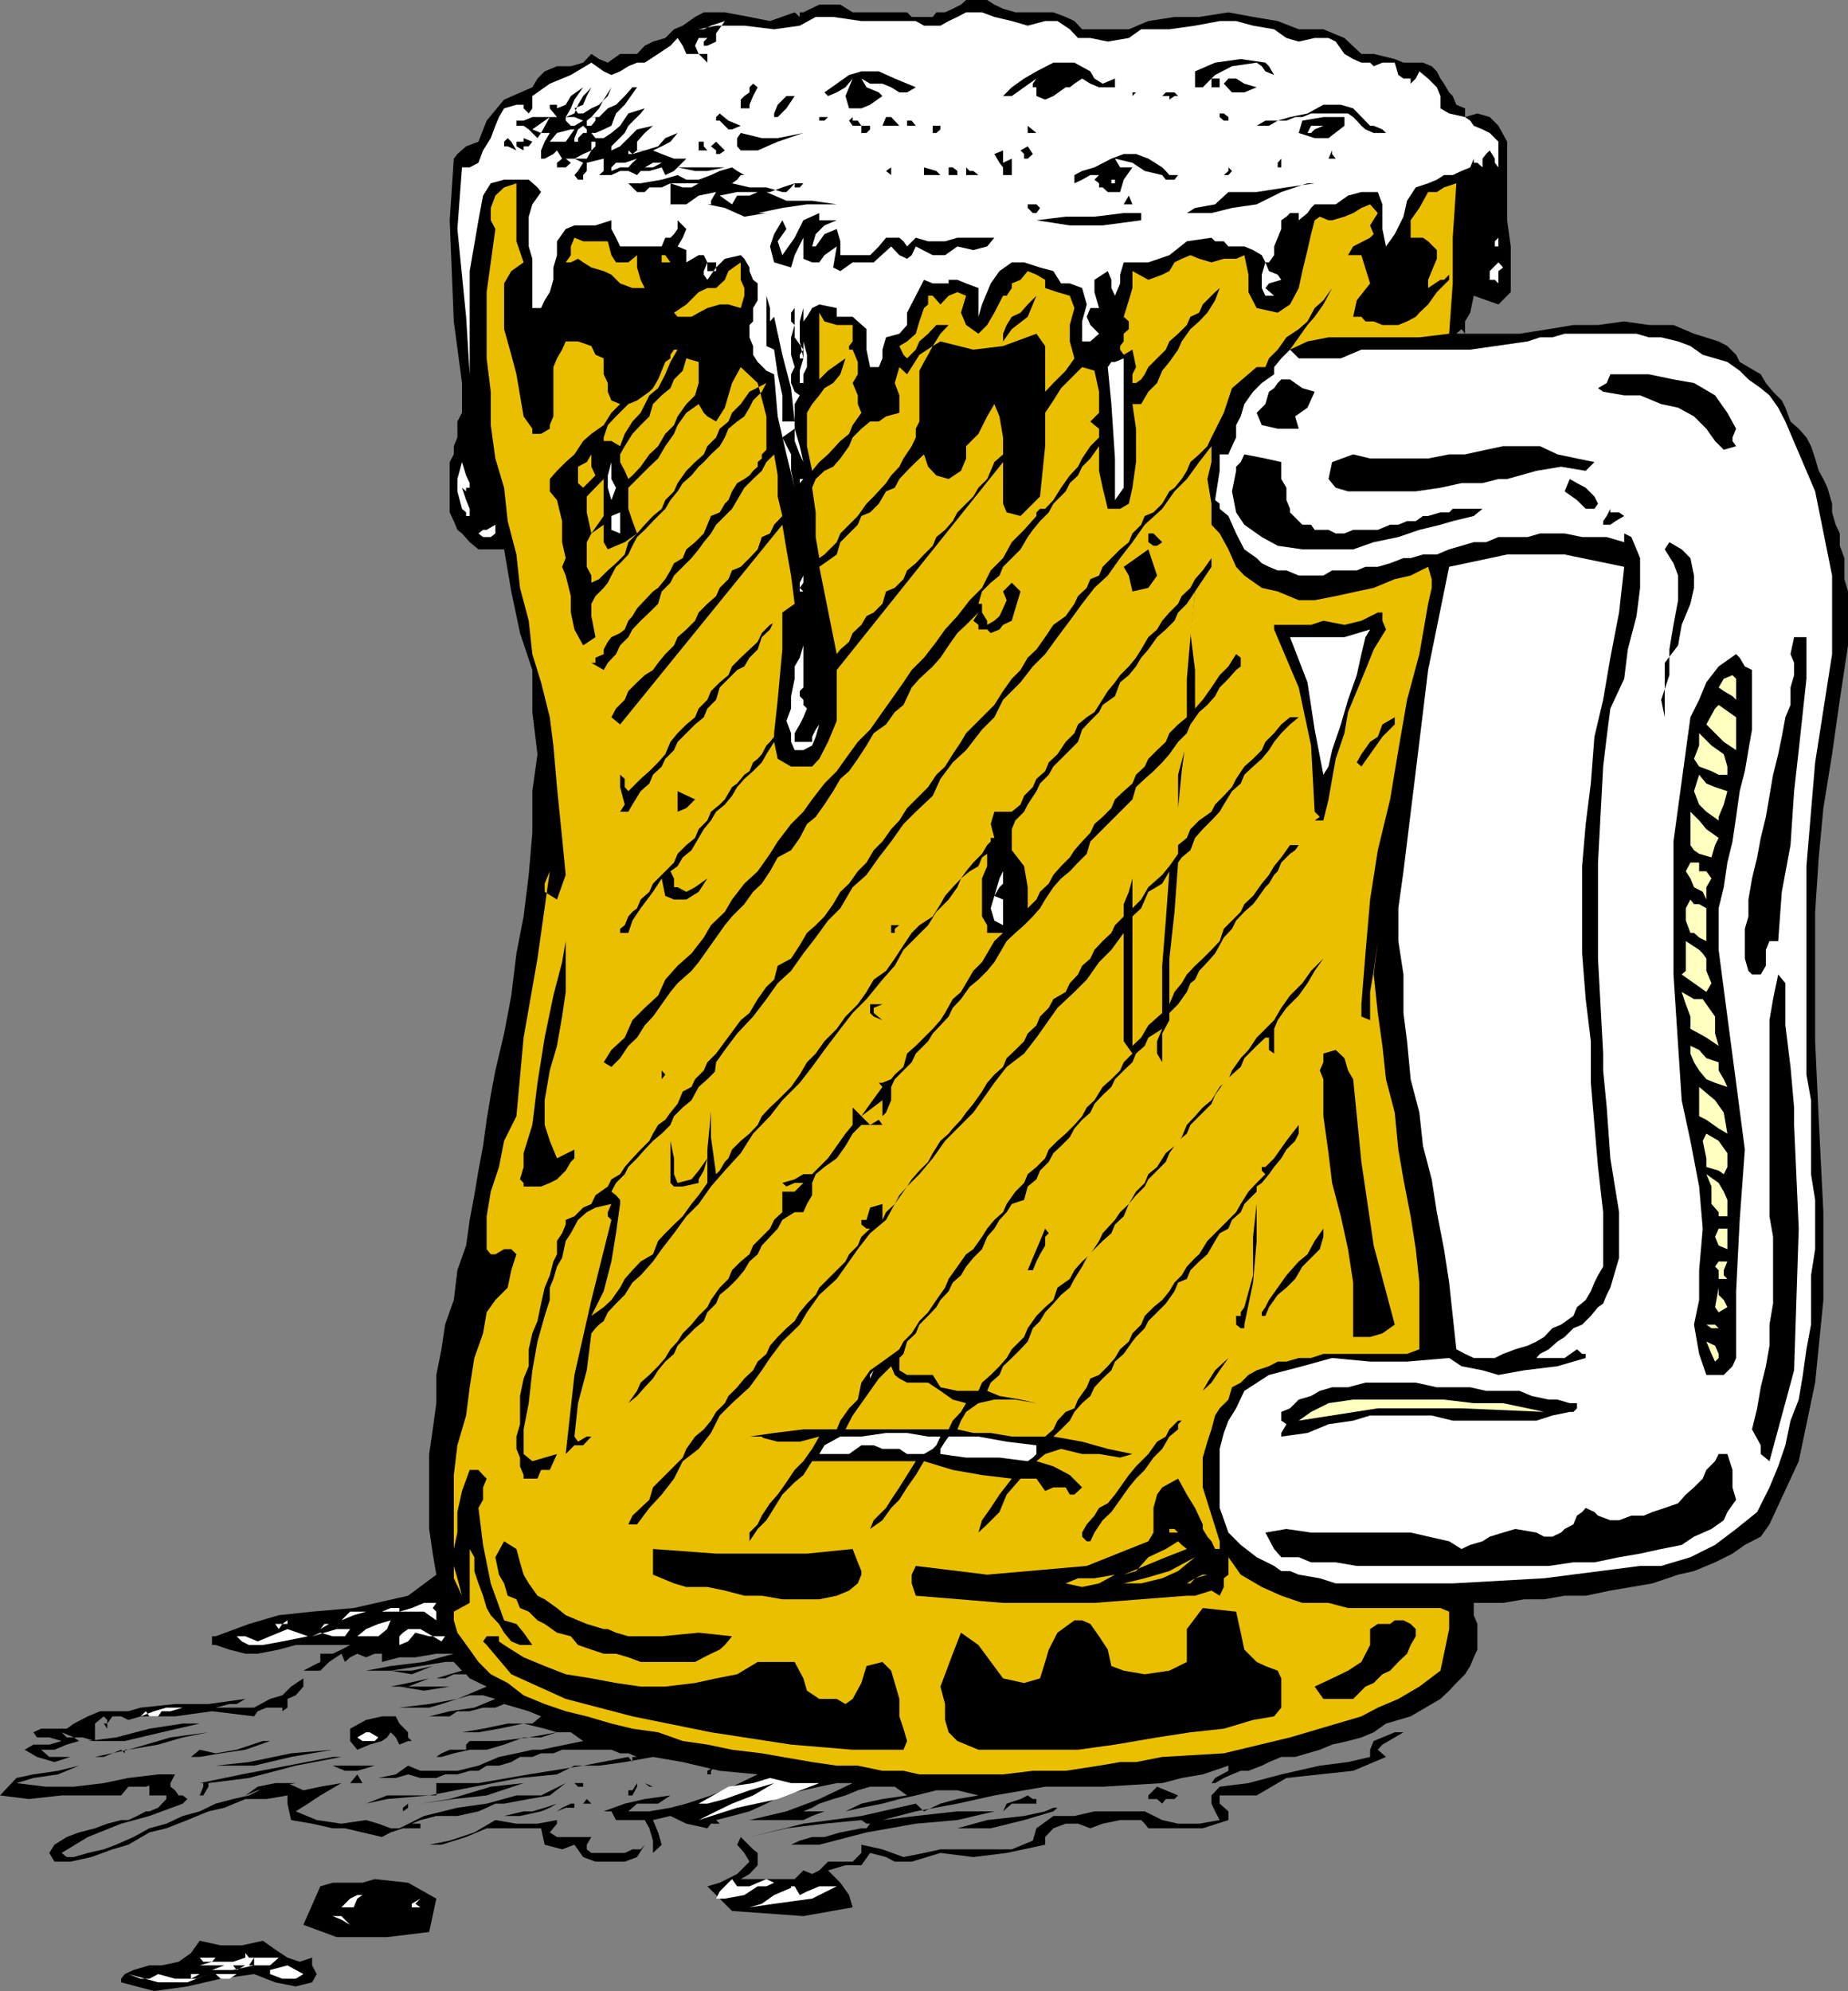 <svg xmlns="http://www.w3.org/2000/svg" width="360" height="387.801"><rect width="100%" height="100%" fill="#808080" stroke="none"/><path d="m176.703 2.402.899.899h4.101l.7-.899h1.699l1.5-.699 1.601-.8 1-.903h4.098l1.402.902 1.7.801 2.398.7h7.402l2.399.898 1.699.8 1.5 1.602h9.101l3.801-1.601 5.098-.801h4.8l5.7-.899 4.8.899 4.801.8L253 5.704h4.8l4.102 1.7 3.301 3.097h2.399l4.101 1 1.7.703h3.8l1.7.7 1 1 .699 1.398.699 1 1 1.699.699.703.703 1.7 1.7.699V22.8l2.398-.7 2.402.7 1.7 1.699 1.699 3.102v15.3L294.3 48v8.902l-2.399 2.399-4.8-1.7-.7 3.301-1 1.7V65l-.699-.898-1 .898H296l5.703-.898 4.797-.801h4.8l5.102-.7 4.801.7H326L330 65l4.8 1.5 1.7.902 1.703 1.7.7 1.398 1.699 1L343 72.902l1 1.7 1.402 1.699 1.7 1.699.699 1.402 1 2.7 1.601 1.398 1.5 1.703.899 1.7.8 2.398.7 2.402.902 1.598L356 95l.902 3.102V99.8l.7 2.402.8 1.7v2.398l.899 2.402v4.098l.699 2.402v10.5l-1.598 10.598-1.5 10.601-1.699 10.5-.902 9.598-.7 10.602V202.8l.7 15.3.902 18v17.102l-1.601 16.098-3.2 15.3-5.699 12.301L343 299.3l-3.098 1.601-2.402 1.7-3.398 1.699L330 306l-3.098.703-5 1.7-4.101.699-4.098.699-4.8 1H304.8l-4 .699h-3.899l-4.101.703h-5.7v2.399l.7 1.699v5l-.7 1.5-.699 1.699-1 1.602-1.699 1.699-1.402 1.5-1.7 1.601-1.699 1-2.402 1.399-1.7 1-2.398.699-2.402.703-2.398 1.7-2.399 1-2.601.699-3.102.699-2.398 1-2.399.699-2.402.703h-2.7l-2.398 1-1.402.7-2.598 1h-1.5l-1.703.699-1.598.699-1.699 1H236l.703-1 2.598-1.399v-1l-5 1.7-4.098.699-3.8 1L214.8 348h-11.2l-9.898 1.703-7.203 1.598-8.098 1.5-6.5 1.699 6.5-.797 8.098-.902h7.203L186.5 354.5l-8.098.703-9.601 1.7-9.2 2.398h-7.199 1.7l1.699-.801 2.402-.7h2.399l3.101-.898 4.098-.8h1l.699-.899 2.402-.703-1.699.703h-1.402l-1-.703-7.2.703-7.398.899L146 357.8l10.5-2.598 11.3-1.5 10.602-2.402 1.598 1.5 3.203-1.5 3.297-.899 4.102-.699-4.102-1h-4.098l-4 1-3.199.7-3.3.898-4.102.8-3.098.7 3.098-1.5 4.101-.899 4.801-.699-2.402-1.703H169.5l-2.398.703-2.399 1-2.402.7-2.7.898-1.398.8-1.703.7h6.5-2.398l-2.399.902-1.703.797H146l7.203-1.7 6.399-2.398 6.5-3.101H163l-3.398.699-3.102.703-4.098 1-3.101 1.598-3.301 1.5-3.398.902-3.102.797.703.703H138.5l-.7.899-4.097-.899-3.101-1.5-3.399.797 1 2.402.7 2.399-1.7 1.601V358.5l-.703-2.398-.898-1.602H120l-.898-1.7h-1.5l4.101-1.5 3.899-.898 5-.699-2.399 1.598h-4.101l-1.7 1.5h4.098l4.102-.7 3.101-.8 4.797-1.598 4.102-1.703 5-2.398-7.399-.7-7.203-1.699-5.797-1-5.5 1-5 .7h-4.8l-3.403 1.699-7.2.699L92.403 348l-8.8 1.703-8.2.7-4.101.898 4.101-1.598H85v-2.402h8.203l9.797-1.7 10.602-1.699 8.8-1.699.801 1v-1h.899l-1.7-.703h-1.601l-1.7-.7H109.5l-1.7.7h-2.398l-1.699.703h-2.402l-1.7 1-2.398.7h-2.402l-1.598 1H91.5l-2.398.699h-2.399L85 346.3h-3.098l-2.402-.7-2.398.7h-3.399l-2.402 1 2.402-1 3.399-.7 2.398-1.699 2.402 1h7.2l4.101-1 4-1.699 3.399-.703 3.101-.7h1.7l4.8-1 3.399-.698-1-.7-1.399-1H108.5l-3.098 1H102l-3.797 1.399-3.402 1H91.5l-3.098.699-2.402.703h-1l1-.703 1.602-.7H90.8v-1l.699-.698h5.703l5.797-.7 5.5-1-2.398-.699-4.102-1-4.797 1-4 .7H90l4.102-.7 4.8-1h4.801l1.7-1.402-2.403-1-4.797-1.399-1.703.7h-2.398l-2.602.699h-2.398l-1.5 1h-4l4-1 4.8-.7 4.098-1.699-2.398-.699H91.5l-2.398.7-3.102 1-2.398.699H77.8l5.8-.7 5.5-1 5.7-2.402-3.301-1.598-3.898 1.598-5 .8-4.801-.8h9.8l3.899-1.598-.7-.8h-2.398l-1.699.8h-3.101H85l2.602-.8 2.398-.7-1.598-1.699-4.101.797-4.098 1.602-4.101-.7h4.101l4.098-.902 4.101-.797h-1.699l-4.8.797-5.801.902H71.3l4.8-.902 6.5-.797 5.801-1.601H85l-4.098.699h-3.101l-3.399.902v-1.601H73l-1.7.699-1.698-.7-1.399.7-1 .902-.703-1.601-2.398 1.601-1.7 1.7h-3.3l1.699-.903 1.601-.797v-1.601h2.399l1.699-.801 1.703-.899H57.602l-3.301.899-4.098.8h-2.402l-3.098-.8-2.703-.899h-.7v-1.699h.7l6.5-2.402 5.8-1.7 6.5-.699 8.102-.699L79.5 310.8l5.5-4.098-.7-4.101-.698-4.801v-14.598l.699-4.8L85 273.3v-5.5l1-5 .703-4.801 1.7-4.797.699-5.8 1.699-4.801.699-5 .902-4.801.801-4.801.899-4.797.699-5.101.8-4.801.899-4.801 1.703-7.2 1.399-7.398 1-8.199L102 178.5l1-8.098.703-8.199v-8.101l1-7.2-1-8.199V130.5l-2.402-7.2-1.7-8.097L98.204 107h-5l-1.703-1.398-1.5-1.7-.898-.699-.7-1.703-.8-1.7V90l.8-1.5v-1.598l.7-1.699v-3.101l.898-1.7v-5.8l-1.598-12-.8-19.7.8-12 .7-.902 1.699-1.5 2.402-.898 1.598-4.102 3.402-4.098 5.5-2.402 1-1.7 1.399-1.398 2.398-1h2.703l2.399-.699 1.601-1.703 1.5 1 1.7.703L120.8 10.5h3.3l1.5-1.598 1.602-.8 2.399-.7 1.699-1.699L133 5l2.402-1.7 1.7-.898h4.101l4.797.899 4 .8 4.8-1.699 1 .899v-.899h.7l3.102-1.5h4.101l2.399 1.5h10.601"/><path fill="#fff" d="M178.402 4.102 180 5h3.203l1.598-.898L186.5 3.3l1.703-.899h3.098l2.402.899 3.399.8 3.101.899 3.399-.898H206l2.402 1.601 1.598 1.7h2.402l3.399.699 4.101-.7 2.399-1.699h5.5l5-.703 4.8-.898h3.2l3.3.898 4.102.703 2.399 1.7 2.398.699 3.102-.7h2.699l1.402.7 1.7 2.398 1.699 1 1.601.703h1.7l.699.7 1.699-.7h2.402l.7 2.399 1 .699h1.398v1l1-1 .699-1.399 1.703 1.399 1.7 1.699.699 1.703v2.399l1.699 1 3.101.699 1 .699.7 1 1.699.703 1.402.7 1.7 1.699v5l-.7-.899v-.8l-1-1.602-.703.699-.7.902v3.2-1.5l-1-.899h-.698v-.8l-.7 1.699-1.699.699-1.703.8h-1.7l-1.398.899-1.699.703-2.402.797-1.7 2.602-.699 3.101-1.699 3.399L270 48l-.7-3.398V39.8l-.898-2.399h-3.199l-2.601.7-2.399 1.699h-4.101l-.7.699-.699 1L253 42.902V41.5h-1.7l-.698.703-1 .7v1.699L248.203 48v1.703l-1 1.399h-.703l-.7-1.399-1.698-1-1.7-.703h-3.101l-.899-1h-1.699l-.703-.7-4.797.7-3.402 2.703-4.098 1.399h-4.8l-.7 2.398v1.703l-1 2.399-.703-1.5V54.5l-.7-1.7-2.597 1.7v2.402l.899 3.098h-1.7l-.699 1.703.7 1.598L214.101 65l-1.7 1.5H210.8v-3.898l.902-3.301-.902-3.2-2.399-.898h-1.699l-1.5-2.402-2.601-.7-3.102-1h-2.398l-2.399 1.7L193 55.203l-1.7 4.098-.698 2.402v-5.601l-2.399-.899-1.703-.703h-1.7v.703h-3.097L180 54.5l-1.598 3.102-1.699 3.3v2.399l-1.5 1.699-2.601.703-.7 2.399V69.8l-.699 1.699H169.5l-.7-3.398v-4l-2.698-2.399H163V60l-3.398-.7-1.399.7-1 1.703-.703.899v.699V60l-.7 2.602V66.5l.7 3.3v-3.3l.703 2.602V71.5l-.703 1.402v1.7h-.7v-2.399l.7-2.402h-.7v-.7l.7-1-1.7-2.398V60l-.698.902v1.7l.699.699-.7 2.402v3.399l.7 2.398-.7 1.402v1.7l.7 1.699 1 .699-1 1.703V83.5l1 3.402L156.5 90l-.7-1.5-1-2.598V83.5l-2.398 1.703 1.7 3.297v3.203L154.8 95l-1.598-6.5-1.703-7.398-.7-8.2-1.5-.699-1.698-1.703-.899-1.398v-1.7L146 65.703v-2.402l.703-.7V60l.899-1.5v-3.297l-.899-.703-.703-1.7v-.698l-1-1.7-.7-.699-3.097.7-1.703 1.699-1.7 2.398-.698-1v-.7l.699-1.698V52.8h1.699v-1.7h-1.7l-.698-1.398h-1l-2.399 1.399v-2.399L132 48l1-1.7.703-1.698-1.703-1.7v1.7l-.7 1-.698.699h-1l-.7 1.699h-8.101L120 46.3l-.898-1.698v-1.7l-3.102 1h-4.098l-1.699.7-.703 1-1 1.398v2.703l-.7 2.399V54.5l-.698 2.402-1 1.598-.7 1.5h-1.699v-9.598L103 48v-5.797l.703-2.402 1.7-2.399-.7-.902L103 35h-4.797l-2.601.703-1.5 2.399-.899 4.8-1.703 9.899v20.101l-.7-11.199-1.698-17.101.898-12h1.5l1.703-.899.899-2.402 1.5-2.399.898-2.402.703-1.7 1-1.698 2.399-.7H102v.7l1 1 .703-1v-2.399l3.399-2.402 4.101-1.7 4-2.398 2.399 1.7 1.5.699 1.699-.7 1.601-1 1.7-.699h1.5l2.601-1.703 2.399-1.598 1.398-1.5 1 1.5.703 1.598h2.399l1.699 1.703V10.5h-1.7l-.699-1.598.7-1.5h1.699l-.7.7v.8h.7l1.699-.8V6.5l1.703-2.398L138.5 5l-1.398.703h-1L139.5 5h5.5l5.8.703 5-.703 3.102-1.7h3.399l5.5.802h10.601"/><path d="m212.402 13.902.801 1.399 1.598 1 2.402-1V17h-3.101l-1.7-.7-1.601-1-1.5 1-.899.7h-.8l-2.399 1.703-1.601.7-1.7-.7V17h-.699v-.7l.7-1L199.5 17l-2.398 1.703h-1.7l1.7-1.703 2.398-1.7 2.402-1.398 3.301-1.699h4.098l3.101 1.7m34.098-.001-.7-1-1-.699-4.8.7-3.297 1.699L234.301 17h-1.5v-3.098l3.902-1.699 5-.703 4.797.703.703.7 1 1.699-1.703-.7M178.402 17l-1.699 1h-1.5l-1.601-1-1.7-.7H169.5l-1.7-1 1 1.7 2.403 1 .7.703-2.403 1.7-1.7.699h-2.398l-.699-2.399.7-1.703.699-1.7-1.399 1.7L163 18l-1.7.703-.698-.703L163 16.3l2.402-1.698 2.399-.7h3.402l3.098 1.399L178.402 17M146 21.102h-1.7v-1.7l.7-.699 1-.703v-1l.703-.7.899.7-.899 1.703-.703 1.7v.699"/><path d="M237.602 15.3V17H236v-1.7h1.602m-113.5 1.7-2.399 3.402-1.703 1.7-.898 2.398-1.5.703-1.602.7h-.797l.797 1h1.602l1.5-1L120.8 24.5l1.601-2.398 3.2-1-.801 1-2.399 2.398-.699 1.402-1.703 1.7-.898.898v.8l1.699-.8 1.601-1.598 1.7-1.699 3.101-.703-1.601 1.402-1.5 1.7V29.3h1.5l2.601-.801 1.399-1.598 2.398-1-1.398 1.7-1.7.898-1.699.8 1.7.7 2.398.902h2.402l-1.703 1.7h9.203l-3.402.699h-2.399L132 32.6l-.7.7-1.698.8-.7-1.5-2.402.7h-1.7l-.698.8-1.7-.8h-1.601l-1.7.8h-2.398l.899-.8v-2.399l-3.301.801V33.3l-.7.8v.9h-1l-.699-.898.7-.801 1-1.598-1.7-.8h2.399l.902-1.602-1.601.699-1.7.902h-1.699l1 .801-1 .899H108.5v-.899l1-.8-1-1.602-.7.699-1.698.902h-.7v-1.601l.7-1.7 1-1.699h-1.7l-.699 1-1-1-.703-.699-1-.703h-1.398v-1H102l1.703-.7h4.797l-1.398-1.698v-2.399 1.7h1.398v.699l1.703-.7 1-1.699L113.602 17l-1.7 2.402-.699 1.7-1 1.699 1.7-.7.699-1.699 1-1.699.699-.703.902-1-.902 1.703-.7 1.7-1.699.699.7 1h1l1.601-1 1.5-.7 1.7-1.699.699-1.703-1.5 2.402-.899 1.7-1.5 1.699h1.5l1.7-1.7 1.597-.699 1.703-1.699 1.5-1.703h.899M244.8 17l-2.398 1H240l-1.598-1.7.899-1h1.5l1.601 1 2.399.7M154.8 18.703l-1.597 2.399L151.5 22.8h-.7v-.7l.7-1.699 1.703-1.699h1.598M222.3 17l-1.698 1.703V18h.699l1-1m7.199 1.703h-.7l-1 .7v-.7h-1.398l.7-.703h1.699l.699.703M144.3 24.5l-1.698.703h-.7l-.699-.703-1-1h-.703v-.7l.703-.698 1.7 1.398 2.398 1M270 25.902h-2.398L266 25.203l-.797-.703-.902-1-.7-.7-1-.698h-7.199l-1.699.699h-1.402l-1.7.699h-1.699l-1.699 1h-2.402l1.699-1h2.402l2.399-.7 3.402-.698 3.098-1.7h3.402l2.399.7 3.3 3.398h.7l1.699.703.699.7"/><path fill="#fff" d="M115.203 24.5h-.902v-1l.902-.7H116v.7l-.797 1"/><path d="m161.3 22.8-.698.7h-1v-.7h1.699"/><path fill="#fff" d="M111.902 24.5h-.699l-1-1v-.7h1.7l1.699.7-1.7 1m-6.5 1.402-1.699-.699 1-.703 2.399-1.7-1.7 3.102"/><path d="M175.203 24.5h-3.3l.699-1.7h1l1.601 1.7m-7.403 0h-1.698l-.7-1 .7-.7v.7h1l.699 1m71.499-1.7v.7h-.898l-.8-.7v-.698h.8l.899.699M178.402 24.5h-1.699v-1h.899l.8 1"/><path fill="#fff" d="M110.203 27.602h-3.101l1.398-1.7 2.703-.699h.7l-1.7 2.399"/><path d="M169.5 24.5v.703l-.7.7h-1V24.5h1.7"/><path fill="#fff" d="m113.602 25.902-1 1v.7h-.7v-.7l.7-1.699 1-.703.699.703v.7h-.7"/><path d="m261.902 24.5-3.101 2.402h-2.7l-3.101-1 .703-2.402 4.098-.7h4.101v1.7m-78.699 0v.703l-.8.7h-.7V24.5h1.5m-82.601 4.8-1.7-.8h-.699v-.898l.7-.7.699.7 1 1.699m101.3-3.399h-1.699V24.5zm-98.199 1.7L103 28.5h-1v.8l-1.398-.8v-.898H102v-.7l1.703.7m52.797-1.7-5 1.7-3.898 1.699H144.3l-.7-.801v-1.598l.7-1 4.101 1h3.098l5-1h-.7.7"/><path fill="#fff" d="m257.8 24.5-1.698.703-.7.7h-.699l.7-1.403h2.398m-142.598 4.8v-1.698H116v.898l-.797.8"/><path d="M137.8 29.3h-1.698v-1.698h1v.898l.699.8m3.402 0-1 .7h-.703v-.7l-1-.8 1-.898 1.703 1.699"/><path fill="#fff" d="m119.102 29.3-.7.7h-.8v-.7.7h.8l.7-.7m6.5 0-2.399.7h-.8v-.7l.8.7.899-.7h1.5"/><path d="M200.203 30.902h-.703V30l-.7-.7 1.403-.8 1 1.5-1 .902m-3.101 0v3.2h-1.7v-1.5l-.699-.899-1-1.703 1.7-.7v2.403l1.699-.8"/><path fill="#fff" d="M122.402 32.602h-1.601l-1.7.699v-.7l.899-.898h1.703l2.399-.8-.899.8-.8.899m8.199-1.7-1.7.801-1.699.899h-1.601l1.601-.899h1.7l1.699-.8"/><path d="m229.5 34.102-.7.898h-1.698l-.7-.898L223 33.3l-2.398-1.598-3.399-.8 1 1.699h2.399l-1.7 2.398-.699 2.402h-2.402l-1-.902h-.7v-.797l-.898-.703.899-.898h-1.7l-1.601.898-1.5.703v-1.601l1.5-.801 2.402-.7 3.297-1.699 2.402-.902h2.399l2.402.902 2.7 1.7.699.699.699.8h1.699m30-3.198h-.7l.7-1.601V30l.703.902h-.703m-115.2 3.2-.698.898-1 .703L146 36.5h3.3l3.102.902h.801l.899-.902.699-.797-2.399.797-2.402.902h-.7l3.903 1.7h5L163 39.8h-5.797l-4.8.699-4.801 1h1.699l-4.301.703-3.797-1.703-3.402-.7h.699v-.698l1-1.7-3.398.7-2.399 1.699h-3.101v-4.098l-1.7.797H126.5l-.898.902h-1.5l-.899-.902-.8-.797h2.398l4.101-.703 3.098-.898 1.703.898h2.399l2.398-.898 1.703-.801 2.399-.7 1 .7 1.398.8h-.7m105.302-1.498h-.7v-.899l.7-.8v1.699m-63.102 1.5h-1.7v-1.5h.802l.898.699v.8m4.102.001h-2.399v-1.5l.7.699h.699l1 .8m-17-1.499v1.5h-1 1l-1-.801 1-.7m8.101 1.501H180v-1.5l2.402.699.801.8h-1.5m57.597.001h-.898l.899-.801v-.7l.699.7-.7.8"/><path fill="#fff" d="m136.102 35.703-1.399.797H133l-2.398-.797h5.5m81.101 0h-.703V35l-.7-.898.7.898h.703v.703"/><path d="m156.5 35.703-.7.797h-1v-.797.797-.797h1.7m98.203 0-5.101 1.7L244.8 39.8l-4.8.7-4 1h-4.797l1.598-1 3.902-.7 2.598-2.398h5.5l5.8-.902 5.5-.797h-1.398"/><path fill="#fff" d="m147.602 37.402-1.602.7h-2.398l-1 1.699-2.399-1.7 3.399-.699h4"/><path d="M220.602 39.8h-1.7l1-1.698zm-18.7 1.7h-.699l-1-1v-.7h1.7l.699.7-.7 1M163 42.902l-2.398 1-1.7 1.7-.699 2.398h.7l1.699-2.398 2.398-1 .703 2.398v2.703h5.797L171.203 48l1.399-1.7h2.601l.797.7.703 1 1.7-1.7 2.398.7h3.3l2.399-.7h7.203l-1.402 1.7-2.7.703L186.5 48l-2.398 1.703h-2.399l-3.3-1.703-.801 1.703-.899.7-1.5-.7L173.602 48l-3.399 3.102h-4.101l-2.399 1.699-1.402-.7L163 48l-2.398 1.703-1 1.399h-1.399l-1.703-.7v-4.101l-1.7 3.402-.698 2.399-3.301-1L150 48l.8-2.398 1.602-2.7.801 1.7L151.5 47l.902 2.703 2.399-3.402 1.699-3.399 3.102-1.402v1.402H163m59.3 0-7.5 1h-6.398l-6.5-1 5.7-.699h5.601l5.7-.703h3.398v1.402"/><path fill="#eabf00" d="M124.102 49.703v2.399l.699 2.398.8 1.602h-2.398l-2.402-.899-1.7-1.703-1.5-.7-2.398-.698-1.601-1-1-.7-1.399.7h-1l1-1.399V48l.7-1.7 1.699.7h4.8l.7 2.703.898 1.399h2.402l1.7-1.399m4.8 1.399v-1.399h.7l1 1.399h-1.7"/><path fill="#fff" d="M291.902 48h-.699v-1l.7-.7V48"/><path fill="#eabf00" d="m144.3 54.5.7 1.602v1.5L144.3 60l-2.398-.7h-1.699l-2.402.7-1.7.902-1.398.801H132l-.7-.8 2.403-1.602 2.399-2.399 1.699-.8h1.699l1.703-1.602.7-1.7 2.398-1.698V54.5"/><path fill="#fff" d="m249.602 54.5-2.399.703-.703.899 1.703 1.5H246.5l-.7-1.5V53.5l.7-2.398.703 1.699 1.7.699.699 1m42.3-1.7v2.403l-.699-.703h-1v-1.7l1.7-1.698.898 1-.899.699"/><path fill="#eabf00" d="m203.602 56.102 2.398.8 2.402.7.899 2.398-.899 3.3v3.2l.899 3.3-1.7 2.403-2.398 2.399-1.601 1.699v-8.899l-1.7-2.402-6.5 2.402-5.8.7-6.399-1.602-1.5.902-.902 1.7L180 70.5l-.898 1.703v9.899l-.7 1.398v1.703l-.8 1.7L176 89.3l-.797 1.601-1.601 1.7-1 1.5-2.399 2.601-1.402 1.399-1.7 2.398-1.699 1.703-1.699 1.7-.703 1.699-2.398 2.398-1 .703-.7-4.101V99.8l-.699-4.8.7-1.7 1.699-1.597 1.699-.8 1.402-1.602 1.7-2.399.699-1.699L167.8 83.5l1.699-1.398h1.703l1.399-1 2.601-.7V77l-.902-2.398.902-3.102 1.5 1.402.899-1.402 1.5-2.398 2.601-1.7 1.5-2.402 1.598-1.7h-2.399L180.8 65l-1.7 1.5-.699 1.602-1.699 1.699-.703-.7-.797-1.699 1.5-.902 1.7-1.5.699-2.398L180 60l.8-.7v-1.698h.903l1.5 1.699 1.598-1.7 1.699-.699 1.703.7-1 3.3 1 2.399L190.602 65l1.699-1.7 1.402-2.398 1.7-3.3h.699l1-1.5v-.899l1.699-.703 1.402-1.7 1.7.7 1.699 1v1.602"/><path d="m150.8 61.703 1.602 7.399 1.7 6.5.699 6.5h-2.399V77l-.902-4.098-.7-4.8-1.5-.7v-9.8L150 60v2.602l.8-.899m51.102-4.101-1.699 4.101-3.101 2.399-1.7 2.398V65l.7-1.7 1-1.597 1.699-.8 1.402-1.602 1.7-1.7"/><path fill="#eabf00" d="M166.102 63.3v3.2l-.7.902v.7h.7l1 2.398v2.402l-1 1.7 1 2.398v1.703l.699 1.7-1.7 2.398-.699 1.699-1.699 1.402-2.402 2.598-1.7 1.5-1.398 1.703-1-4.8v-6.5l1-1.7L159.602 77l1-1.398 1.699-1 1.402-1.7 1-3.101-1 .699-2.402 1.703-1.7 1.7v.699-13.7l1 1.7L163 63.3h3.102"/><path d="m240.8 68.102-1.5 1.699-1.698.699L236 72.203l-.797 1.7-1.601 1.699L232.8 78l-.899 2.402-.699 2.399v2.402l-1.703.7-.7 1h-1l-1.398-6.5.7-6.5 4.101-5.801L234.3 66.5l3.3-.797 3.2.797v1.602"/><path fill="#eabf00" d="m132 68.102-1.398 2.398-1 2.402-1.399 2.7L126.5 77l-1.7 3.402-1.597 1.7-1.5 2.398-.902 2.402-1.7-1h-1.5v-.699l.801-2.402L120 81.1l2.402-2.398 1.7-.703 2.398-1.7.703-.698 1-1.7.7-1.699.699-1.703 1-.7v-.698l.699-1H132M122.402 93.3l-.699-1.597-.902-1.703v-1.5l.902-1.598 1.5-2.402 1.598-1.7 1.699-1.698.703-2.399 1.7-1.703 1.699-1.398.699-1.7L133 72.203l.703-2.402 2.399.699v4.102l-.7 2.398-1.699 1.703L132 81.102l-.7 1.699-1.698 1.699-1.399 2.402L126.5 88.5l-1.7 2.402-1.597 1.7-.8.699"/><path fill="#fff" d="m218.902 95-1.699 2.402v-8.101l-.703-10.598-.7-7.203.7-1h.703l1.7-.7V95"/><path fill="#eabf00" d="m163 127.402-3.398-17 1-.699L163 108l.703-2.398 3.399-3.399.699-1.703 1.699-.7 1.703-1.698 1.399-2.399L174.3 95l.902-1.7 1.5-1.597 1.7-1.703L180 88.5l.8 2.402 1.602 1.7 2.399.699 2.402-1.598 1-2.402v-2.399l2.399-2.402 1.699-3.398 1.402-2.399 1 2.399.7 4.101V88.5l-1.7 1.5-.703 1.703-.7 1.598L190.603 95l-1 1.703-1.399 1.399L186.5 99.8l-.898 1.699-1.5 1.703-1.7 1.399-.699 1.699L180 108l-1.598 1.703-1.699 1.399L176 112.8l-1.7 1.699-1.698.703-.7 2.399-1.699 1.699-1.402.699-1 1.703-1.7 1.598-.699 1.699-1.699 1.5-.703.902M113.602 95l-1-.898v-3.2L114.3 90l.902-1.5v2.402l.797 1.7L113.602 95"/><path fill="#fff" d="M91.5 95h-.7v.703L90 95l.8 2.402.7 1.7v1.398h-.7v-.7l-.8-.698-.898-3.399v-2.402L90 90l.8 2.602.7 1.5V95m27.602 2.402-.7-2.402v-2.398l.7-2.602v3.3L120 95l-.898 2.402"/><path fill="#eabf00" d="m115.203 103.902-.902-4.101v-3.098l3.3-3.402v7.199l-2.398 3.402"/><path fill="#fff" d="m156.5 93.3-.7.802V93.3zm-35.7 10.602-1.698-.699V100.5l1.699-.7v4.102m-24.301 0-.898.7h-1.5l-.899-.7.899-.699h.699l1.699-1v1.7m61.703-.001-1 .7 1 1-1-1 1-.7m158.199 6.5-1 8.899-1.699 8.8-1.402 8.2-1.7 7.199-.699 9.102-1 7.898-.699 8.203v17l.7 8.899 1 8.199v8.101l1.398 16.399 1 8.8v10.602l-1 1.7-.7 1.398-.699 1.699-1 1.703-1.699 1.399-.703 1.699-2.398 1.699-1.7.703-1.601 1.7-1.5.898-1.7.8-2.398.7-2.402.902-1.598.797h-4.101l-1.7-.797-1.699-.902-.703-6.5-.7-6.5-1-6.5-1.398-7.2-1-6.398-1.699-6.5-.703-6.5-1.7-6.5-.698-7.402-.7-5.5v-7.5l-1-6.5v-6.399l1-7.199 2.399-19.5 2.402-19.703 4.098-20.098L293.6 108h11.2l11.601 2.402M156.5 115.203h-.7V113.5l.7-1.398v1.398l-.7 1 .7.703"/><path fill="#eabf00" d="m231.203 139.703-1.703 1.399-1.7 1.699-.698 1.699-1.7 1.602-1.699 1.699-.703 1.5-1.7 1.601-.698 1.7-1.7 1.5-1.699 1.601-.703 1.7-1.7 1.699-1.597 1.398-.8 1.703-1.602 1.7-1.5 1.699-.899 1.398-1.699 1.703-1.5 1.7-.902 1.699-1.7 1.601-.699 1.5-1.699 1.7V172.8l-.703-4.098-2.398-3.101V161.5l.699-1.7 1.699-1.698.703-1.399 1.7-2.601.699-1.5 1.699-1.7.902-1.601 3.2-3.2L210 144.5l.8-2.398 1.602-1.7 1.7-1.699.699-1.402 2.402-1.7 1-2.699 1.7-1.402 1.398-1.7 1-1.698 1.402-1.602 1.7-2.398 1.699-1.5 1.699-1.7.699-1.601 1.703-1.7 1.598-2.398-.899 8.899-.699 8.101v7.5"/><path fill="#fff" d="m156.5 133.902-.7.7v1l.7.699v1l.703.699-.703 1.703-.7 1.399-1 1.699v1.699h3.403v-1l.7-1.398.699-1-.7 2.398-.699 1.703-1.703.899h-1.7l-.698-1.602v-1.7l-.899-2.398.899-2.402v-2.398l.699-3.399v-2.402l1-1.7.699-2.398v-3.101 11.3m38.902 41.301v5l-1.699-.902-.703-2.399.703-2.402 1-3.398.7-1.399v2.399l-.7.699-1 1.699 1.7.703"/><path fill="#eabf00" d="M220.602 203.703V178.5l1.699-1.598 1.402-3.199 2.7-1.601 1.398-2.399-.7 9.598-.699 8.8v9.2l-2.699 2.402-1.402 2.399-1.7 1.601"/><path d="M248.203 208.5h-1v-.7l1-.898-1 .899v.699h1"/><path fill="#eabf00" d="m137.8 230.402-1.698 2.399-1.399 1.699-1.703 2.402-1.7 1.598-1.698 1.703-1.399 1.5-1 2.598-2.402 1.402-1.598 1.7-1.5 1.699-.902 1.699-1.7 2.402-1.5 1.399-2.398 1.699 2.399-4.801 1.5-5.797.898-5.5.8-5.703v-.797l-.8-.902-.898-.7.898-1.699 1.703-1.699.7-1.402 1.699-1.7 1.5-1.699 1.601-1.699 1.7-1.402 1.699-1.7.699-1.699 1.699-1.699 1.703-1.402 1.399-2.598 1.699-1.5 1.699-1.703-1 8.203-.7 7.2v6.5"/><path d="m246.5 222.203-.7-.703v-.7h.7-.7l.7.7v.703m-115.898 0 .699 3.399v3.101l.699 1.7 2.703-.7 1.399-1.703 1.699-2.398-.7 2.398-1 1.703v.7l-3.101.699h-1.7l-.698-.7v-8.199m115.898 0-.7 1.7v1.699h.7-.7v-1.7l.7-1.699"/><path fill="#fff" d="m169.5 267.8.703-.898 1.7-.8-1.7.8-.703 1.598v-.7"/><path fill="#eabf00" d="M176.703 269.3h4.098l2.402 1.602 2.399 1.7 2.601.699-1 1.699-1.601 1.703-.801 1.7h-20.098l1.399-2.7 1.699-2.402 1.699-2.399 1.703-2.402 2.399-2.398.699 1.699.902.699 1.5.8"/><path d="m127.203 279.8-.703 2.403-1.7 1-1.597 1.399h2.399l-2.399 1.699h-4.101l-1.5 1-1.602 1.402-.797 1-1.601 1.399-1.7 1.699-.699.902-1 1.5H108.5v-.703h-2.398l-.7.703H102v-2.402l1.703-3.098 1-1 .7-.703 1.699-1.7v2.403l-1.7 1.7-1.699.699v2.601h1.7l1.699-.902 1.398-1.7 1.703 1 2.399-2.398L116 288l3.102-3.398 2.601-.7 2.399-.699 1.5-3.402-1.5-1.399-1.7.7H120l-.898.699 2.601-1.399 3.098-1 2.402 2.399"/><path fill="#fff" d="m183.203 279.8-.8 1.7-.7.703-1.703 1h-3.297l-1.5-1h-3.3l-1.7-.703h-2.402l-2.399 1.703h-5.8l1-1.703 3.101-1.7h4.098l4.8-.698h4.102l4.098.699h2.402m18.699 1.699v1.703l-.699.7-1 .699-5.5-.7h-6.5l-5-.699v-1l.899-1.402.699-1h5.8l5.5 1 5.801.699M85 315.602l-2.398-1.7H77.8l2.402-.699 2.399-1H85l-.7 1 .7.7v1.699m-7.2-1.7h-3.398l1.7-.699H77.8v.7m-9.597-.001h3.098l-2.399.7-2.402 1 1.703-1.7m-5.801 3.398 1.7-1 .699-.698-.7.699h-.898l-.8 1m13.699-1.699-.7 1.699-1.699 1.402h-4.101l1.699-1.402 2.402-1 2.399-.7h1-1M54.3 317.3l-.698-1H55l1-.698v.699h-1l-.7 1m6.5 1.402 2.403-.703 2.399-.7h2.601l-1 1.403h-2.402L62.402 318l-1.601.703m25.902 0-.703 1-1.7-1h-.698l-2.7-.703-1.402 1.703-1.7.7v-1.7l.7-.703 1-.7h2.402l2.399 1.403h2.402m-35.5 1.699H48.5l-1.398-.699-1-1H47.8l2.402 1 2.399-1L56 317.301l4 1.402-5 1-3.797.7"/><path d="M56 330.902v1.7l-1 .699v-.7h-3.098l-1.699.7-.703 1-8.2-1-7.198 1h-6.7L25 335l-1.398-.7h-1.7l-1 1.403v1l-.699-1h.7V335l-.7-.7-1.703 1.403v3.399l-2.398-.7h-1.7l-2.402-1 1 1h1.402l1 .7L13 339.8l-2.398 1H8l1.602 1.402h4.101l-3.101 1-3.399-1-2.402-1.402 1.699-1h3.102l2.398-.7-2.398-.699H7.203l-.703-1 1.5-.699h5l1.402-1 2.7-1.402 2.398-1H25l2.402-.7 6.7-.699h6.5l7.199-1-1.7 1h-1.398l-2.703.7h7.5l3.102-1.7 2.398-.699 1.703-1.703 2.399-1.598v1.598l-1.5 1.703-1.602.7m27.602-4L79.5 328.5H73h3.102l3.398-.7 4.102-.898"/><path fill="#fff" d="m35.602 332.602-2.399.699H31.5l-.7 1h-1.698l-.7-1-1 1 2.598-1 2.402-.7h3.2"/><path d="M79.5 337.402v1l.703.7H79.5l-1.7.699-.698-1.399-1-1-.7 1-1 .7L72 339.8l-2.398 1-1.399-1.7v-2.398L71.301 335l3.101-.7h2.7l.699 1.403 1.699 1.7m-40.598-1.7-7.402 1.7-7.2 1.699h-7.198l5.5-.7 6.5-1.699 6.5-1h3.3m54.301-1.403-1.703.7h-.7l-.8.703.8-.703h.7l1.703-.7m-52.601 3.102-5 1-4.801 1.399-5.801 1h-.7v.699l-.698-.7-1.7.7-1.699.703H18.5l6.5-1.402 8.203-2.399 7.399-1"/><path fill="#fff" d="M73 339.102h-2.398l-1-.7 1.699-1H72l1.703 1-.703.7"/><path d="M52.602 339.102 47.8 340.8l-4.8.7-4.098.703h-1.699l1.7-1.402L42 341.5l4.102-.7 5.101-1.698h3.098-1.7M64.8 340.8l-8.097 1.403-7.203 1.7H42l6.5-.7 8.203-1.703 8.098-.7m203.601 0 1.598 1.403-6.398 2.7-13 1.398-5.801 3.402h-7.2v1.598l1.7 1.5v1.699l-5 1.602h-10.598l-.703-.899-.7-.703h-4.097l-3.402.703-2.399.899-2.402-.899h-2.398l-2.399.899-1.601 1.699v1.5l-7.5 1.601-6.5.801-6.399-.8-5.601 1.699H174.3l-1.7-.899-3.101-.8-1.7 2.398h-3.097l-3.402 1 2.402 2.402 1.7 2.399.699 2.398-9.602 1.703-13.898-1-4.801-4.8 2.402-.7 3.399-1.703 2.398-2.398-1-1.7-1.398-1.601.699-1.5 2.402 2.402.899.7v2.398L146 365l-1.7 1h10.5l1.7-1.7 1.703.7 1.399-.7 1.699-1.698h4.8l1.7-1.7v-1.601l4.101.902 4.098 1.5 4-.8 3.203-.7h13.899l4.101-1.703.7-2.398 3.3-2.399h4.098l3.902-.902H223l3.402 1.699 3.098.703h4.102l4-.703-.899-1.7-.703-1.5v-1.597l1.602-1.703 5.601-.7 6.399-1.698 7.5-1.7 5.5-.699 4.3-1v-1.402l.7-1.7 1.699-.699 2.402-1h1.7l-1.7 1-2.402 1.399-.899 1M66.5 342.203l-8.898 1.7L48.5 346.3l-7.898 1v.7l-1 1.703h-.7l.7-1.703v-.7h-.7l8.2-1.698 8.898-1.7 8.8-1.699h1.7"/><path d="m15.402 343.902-4.101 1.7-4.801.699-3.297 1 5.7.699h5.5l5.8-.7 4.797-1 5.8-.698h3.302l-.899 1.699V348l.899.703.699 1h.8l.899.7-.898.898-6.5 2.402-5.5 1.5-6.5 2.598L12 360.902l1 .801h1.402l2.7-.8 3.101-.7 2.399-.902L26 357.8l3.102-1.7 3.3-.898 3.2-1.5 3.3-.902L42 351.3l3.402-.899 3.098-.699L51.902 348l4.098-.7 3.102 1.403 3.3-.703 4.098-.7-4.098 2.403L60 351.301l-2.398 1.5 4.101 1.699 4.797.703 4.8-.703 2.403.703 2.399.899H77.8l4.8-2.399 6.5-1.601 5.7-.801 5.8-1.598h4.801l4.801-2.402-3.101 2.402-4.102.7-4.797.898H96.5l-1.7.8-1.597.7-4.101.902H85l-3.098.797-1.699.703h1.7v.899H78.5l-2.398.8-1.7.899-3.8-.899-3.399-.8h-2.402l-4-.899-4.098-.703-.703-3.2v-1.597l-4.098.7h-4.101l-4.098 1.699-3.101.699L36.5 354.5l-4.098 1.602-3.3.8L25 359.301l-3.098.902-4.101 1.5-4.098.899h-3.101l-1-1.7 1-1.601L13 357.8l2.402-.899 3.098-.8 2.402-.899 2.7-.703H25l1.703-.797 1.7-.902h.699l1.699-.7 1.601-1.699v-.699h-3.3V347.3H30.8l-2.399.699H25l-1.398 1.703H12l-6.398.7-5.602-.7 3.203-3.402 3.297-.7 4.8-.699 4.102-1m57.598.001-3.398 1h-2.399l-2.402-1H73"/><path d="m57.602 347.3-4 .7-3.399.703-2.402 1L50.203 348l3.399-.7h4m81.898-1.698h-1.7v-.7l1.7-1-1 1v.7h1M68.203 347.3H66.5h1.703l1.399-1.698 1 1.699h-2.399"/><path fill="#fff" d="m159.602 347.3-8.102 3.102-7.898 1.7-7.5 2.398 3.398-1.7 3.102-1.5 4.101-1.597 4.098-2.402-4.801 1.402-4.797 1.7-3.402.898h-1.7l5.801-3.301 4.801-.7 3.297-1 4.102 1h5.5"/><path d="m102 347.3-7.2 2.403-6.398.7-6.5.898 5.7-.899 8-2.402 6.398-.7m11.602 0v.7h-1l-.7-.7h2.399-.7m12.001 0 1.601.7h1l.7-.7-.7.7H126.5l-.898-.7m-3.2 2.403v-1h.801l.899-1.402V348l-.899 1.703h-.8m107.097 0-.7.7h-1.698l-.7.898-1-.899h-1.699v-.699l1.7-1.703 1.699.703 2.398 1M115.203 351.3h-1.601l.699-.898zM77.8 352.8h.7l1-.698v-.801l-1 .8v.7h-.7m30.7-.001v-.698.699l1-.7 1.703-.8h.7v.8h-1.7l-1.703.7m0-1.501-1.398.802-1.7.699-4.101.902h-3.098l3.797-.902h1.703l2.399-.7 2.398-.8m93.402-.001h-4.8l-1.7 1.5.7-1.5 2.699-.898 1.402-.699 1 .7h.7v.898m-15.403 4.801 5.8-1.602 7.2-.797 4.102-.902 1.601-.7H206l-.797.7-5.703 1.699-6.5 1.602h-6.5m-71.297 1.698-.902 1.5v.903l.902.7h6.5l1.5-.7h1.598l.8-.902-1.5 2.402-2.398.899H116l-2.398-.899-1.7-2.402-2.402.902-3.398-.902-.7-3.2H94.801l-4 1.7L86 359.3h-5.797 3.399l4-.801 4.8-1.598L96.5 354.5l4.102.703h4.101l3.797-.703v.703l-1.398 1.7 1.398.898h6.703M83.602 376.3l-8.2 1h-9.8l-6.5-2.398 3.3-7.5 2.399-.699h5.8L73 366l6.5.703 5.5 3.098-1.398 6.5"/><path fill="#fff" d="m147.602 367.402-2.602 1.7-3.797.699H139.5l.703-1.399 1-1 1.399-1.402 1 1.402H146l1.602-.699L149.3 366l1.5.703-1.5.7h-1.7M158.203 366l-1 .703 1-.703v.703V366m-88.601 3.8-.7 1.7H66.5l1.703-1.7 1.399-.698h1l-1 .699M146 371.5l2.402-.7 2.399-1.698 4-1.7-.7 1v-1h.7l1 1.7 1.402-.7 2.399-1H163l-4.797 2.399-7.402 1-4.801.699m-64.098 0h-1.699v-.7l1.7-1-1 1 1 .7m-13.7 3.402-1.703-1-1.7-.699h-2.398H66.5l1.703 1.7"/><path d="M60.8 381.3v1.5l.903 1.7-.902 1.602-3.2.8-4-.8L49.5 384.5l-6.5.902-6.5 1.5-6.5.899-6.398-1.7v-.699l.699-.902 1.699-.797 3.102-.902H31.5l3.3-.7 2.403-1.699 1.7-2.402 4.097.902h4.102l4.101-.902 2.399 1.703L56 381.301l2.402.8 2.399-.8"/><path fill="#fff" d="m54.3 381.3-1.698 1.5H49.5v-1.5l-1 1.5h1l-4.098.903h-4.101l2.402-.902h1.7l.699.902 1.699-.902h-8.899l2.399-.7h4.101l2.399-.8v-.899l.699.899h5.8"/><path fill="#fff" d="m42 381.3-.7.802h-1.698l-.7-.801H42m17.102 3.199-1.5.902H55l-2.398-.902v-.797l3.398-.902 3.102 1.699m-28.302 0 3.302.902h4.101l2.399-.902-4.102 1.602h-5.7L25 384.5l2.402.902h1.7l1.699-.902v.902-.902"/><path fill="#fff" d="m38.902 384.5-1.699.902v-.902Zm7.2 0-1.399.902H43l-1-.902h4.102"/><path fill="#eabf00" d="M234.3 289.703v-5.8l.903-3.102.797-2.399.703-2.699.899-1.402 1.699-1.7.699-2.398 1.703-.902 1.5-1.5 1.598-.899 2.402-.8 1.7-.899h1.699L253 264.5h2.402l2.399-.797h16.3l2.399-.902v-13l-.7-6.5-1-6.399-1.398-7.199-1-5.8-.699-7.2-1.703-6.5-.7-6.5-.898-6.402-.8-7.5.8-6.5-.8 5.8-.7 4.102v5.5l-1.699-.703v-2.398l.797-9.899.902-10.5 1.5-9.601 2.399-9.899 1.601-9.601 1.7-9.801 2.398-8.899 1.703-9.8.7-3.102v-1.7l-.7-2.398-3.402 1.7-3.098.699-4.101 1.699-3.301.703-4.098.899-4.101.8H253l-4.098-1.699-3.101-.703-3.399-2.398-1.601-1.7-1.5-3.402-1.7-3.098-1.601-1.699v-4.101l-.797-4.801L236 90v-3.098L233.602 90l-2.399 3.3-2.402 2.403-2.399 3.399-3.402 3.101-2.398 3.399-2.399 3.101-2.402 3.399-2.598 2.398-2.402 3.102-2.399 3.3-2.402 3.2-2.398 3.3-2.399 2.399-2.402 3.101-3.399 3.399-1.699 3.402-2.402 2.399-3.098 4-2.601 2.398-2.399 3.203-1.5 3.297-3.3 3.102L176 160.5l-2.398 3.402-2.399 3.098-2.402 3.402-2.7 2.399-2.398 4.101-2.402 2.399-2.399 3.3-2.402 3.102-2.398 3.399-2.602 2.398-2.2 3.102-2.597 3.398-3.101 3.3-2.399 3.2-1.703 2.402-1 8.098v6.5l1 7.203.703-.703 1-1.7.7-.698.699-1.7 1.699-1.699 1.699-1.402 1.602-1.7.8-1.699 1.598-1.699 1.5-1.402 2.602-2.598 1.699-2.402 1.402-2.399 1.7-1.699 1.699-2.402 2.398-2.399 1.703-2.402 2.399-2.398 1.699-2.399 1.402-2.402 2.399-1.7 1.699-2.398 1.699-2.601 1.602-2.399 1.5-1.5 2.601-1.703 1.5-2.398.899-1.602 1.5-1.7 1.601-1.698 1-1.399 1.399-1.703 1.699-1.7 1-1.698.699-.7v-.699h.703L193 160.5l.703-2.398h3.399l1.699-1.399.699-1.703 1.703-1.7.7-1.597 1.699-1.5.699-1.703 1.699-1.598 1.602-2.402 1.699-1.7.699-1.698 1.703-1.399 1.5-1 .899-1.402 1.699-2.7 1.402-1.699 1-1.402 1.7-1.7 1.398-1.698 1-1.602 1.402-2.398 1.7-1.5 1-1.7 1.398-1.601 1.699-1.7.703-1.5 1.7-1.601.898-1.7 1.5-1.698 1.699-2.399v1.7l-3.2 4.8-.898 8.098.899 7.199v7.5l1.5-1.7 1.699-2.398 1.602-2.402 1.699-1.7 1.5-2.398.902.7v1.699l-.902.699-1.5 1.703-1.7 1.7-.898 1.699-1.5 1.699-1.601 1.402-1.7 2.399-.699 1.699-1 7.402-.703 7.2v7.199l1.703-1.399.7-1.703 1.699-1.7 2.398-1.698.703-1.399 1.7-1.703 1.597-1.7.8-1.597 1.602-2.402 1.7-1.5 1.699-1.7.699-1.601 1.703-1.7 1.399-1.698 1.699-1.399H253l-1.7 1.399-1.698 1.699-1.399 1.699-1 1.602-1.402 1.699-1.7 1.5-1.699 1.601-.699 1.7-1.703 1.5-1.598 2.601-.8 1.399L236 159.8l-1.7 1.699-1.5 1.703-.898 2.399-1.699 1.398-.703 1-.7 9.602-1 9.101v8.899l1-2.399 1.403-1.703 1-1.7 1.598-1.698 1.5-1.399L236 185l1.602-1.7.8-2.398 1.598-1.601 1.703-1.7.7-1.5 1.699-1.601 1.699-2.398 1.402-1.7 1-1.699 1.399-1.703 1.699-2.398H253l-.7 1-1 .699-1.698 1.699-.7 1.703-.699.7-1 1.699-.703.699-1.7 2.402-.698.899-1.7 1.5-1.601 1.699-.801 1.601-1.598 1.7-.8 1.5-.899 1.601-1.5 1.7-1.601 1.699-.801 1.699-.899.699-.699 1.703-1 1.399-.703 1-1.7 1.699v1.402l-1.398 2.598v5.601l-1-1.699v-2.402l1-2.399-2.699 1.7-.703 1.601-1.7 1.5-.698 1.7-1.7 1.597-1.699 1.703-.703 1.5-1.7 1.598-1.597 1.699-.8 1.703-1.602 1.399-1.5 1.699-.899 1.699-1.699 1.703-1.5 1.399-.902 1.699-1.7 1.699-.699 1.703-1.699 1.399-.703 2.601-2.398.797-1 1.602-1.399 1.5-1 1.699-1.402 1.601-1 2.399-1.7 1.699-1.398 1.703-1 1.7-1.601 1.398-.801 1.699-1.598 1.703-.8 1.399-1.602 1.699-1.7 1.699-.699 1.703-1.699 1.598-.703 2.402-.797.797v2.402l1.5.899h5l1.5 2.402 3.297.7h4.102l.699-1.602 1.699-1.5 1.703-1.7 1.399-1.601 1-1.7 2.398-2.398.703-1.699 1.7-2.402 1.699-1.7 1.601-1.398.797-2.402 2.402-1.7.899-1.699 1.5-1.699 1.601-1.402 1.7-2.598.699-1.5 2.402-2.601 1-1.5 1.7-1.602 1.398-2.398 1.699-1.7.703-1.699 1.7-1.402 1.699-2.7 1.699-1.398 1.402-1.703 1-2.398 1.598-1.7 1.5-1.699 1.699-1.402 1.602-2.598 1.699-1.5.699-1.703 1.703-2.398 1.5-1.602 1.598-2.398 1.699-1.7 1.703-1.699 1.399-2.402 1.699-2.399 2.402-2.402 1.7-2.398 2.398-2.399-1.7 2.399-1.398 2.398-1.703 2.402-2.398 2.399-1.7 2.402-.699 1.7v4.8l-1-.703v-2.398h-.703l-1.7 1.601-2.398 2.399-.699 1.699-1.703 1.5-1.598 1.601-1.699 2.399L236 215l-2.398 2.402-1.7 1.7-.699 1.699-1.703 1.402-1.7 2.399-.698 1.699-1.7 1.699-1.699 1.703-.703 1.399-1.7 1.699-1.398 1.699-1 2.402-1.699 1.598-.703 1.703-1.7 1.5-1.597 1.598-1.5 1.699-.902 1.703-1.5 2.399-.899 1.699-1.699 1.402-1.5 1.7-1.601 1.699-1 1.699-1.399 1.402-1 2.598-1.402 1.5-1.7 1.699-1.699 1.602-.699 1.699-1.703 1.5-.7 1.601 2.403 1 4.098.7 3.101.699-4.101-.7h-4.098l-3.101.7-2.399 1.699-1 1.703-.703 1.7 3.102.699H193l4.102.699h6.5l1.601-1.399.797-1.699 1.602-1.703 1.699-.7.699-1.698 1.703-2.399.7-1.703 1.699-.7 1.699-1.698 1.402-1.602 1-1.7 1.7-1.5.699-1.597L222.3 258l.699-1.7 1.703-1.698 1.7-1.399 1.398-1.703 1-1.7 1.402-1.398 1-1.699L232.8 245l.8-.7 1.602-2.597 1.5-1.5 1.7-1.703 2.398-2.398.902-1.602 1.5-2.398 1.598-1.7 1.699-1.699-.7-.703v-.7h.7l1.703-1.698 2.399-3.399 2.398-3.101v1.699l-.7 1.402-1.698 1.7-1 1.699-1.399 1.699-1 1.402-1.402 1.7-1 .699v1h1.699-1.7l-2.398 2.398-.699 1.602-1.703 1.5-.7 1.699-1.698.902-.899 1.5-1.5 2.598-1.601 1.402-1.7 1.7-.699 1.699-1.703.699-.7 1.699-1.698 2.402-3.399 3.399-.703 1.402-1.7 1.7-.698.898-1.7 2.402-1.699 1.5-.703 1.7-1.7 1.597-1.597 1.703-.8 1.7-1.602 1.398-1.5 1.699-.899 1.703-1.699 1.7-1.5 1.398 5.598 1 5 1.402 4.8 1-2.398.7-4.101-.7H210.8l-4.098-1-3.101 1-1.7 1.399 3.301 1 3.2 1.699 2.398 2.402-1.5 1.399h-.899l-.8-1.399h-2.399l-1.601.7-1.7-2.403H198.8l-2.7 3.102-1.398 3.398-2.402 2.402-1.7 1.598.7-2.398 1.699-2.399 1.703-2.601 2.399-3.102-5.801-.7-5.7-1-5.601-1.698-1.598 2.699-1.699 2.402-1.5 2.399-1.601 1.601-1.7 2.399-2.402 1.699-1.7 2.402 1.7-2.402.703-1.7 2.399-2.398 1-1.601 1.601-2.399 1.5-2.402 1.7-2.7h-20.2l-1.703 2.7-1.7 1.402-2.398 2.399-1.601 2.601-1.5 2.399-1.7 1.699-1.601 2.402V298.5l1.602-1.598.8-1.699 1.598-2.402 1.5-1.7 1.703-2.398 1.598-2.402 1.699-1.7 1.703-2.398 1.399-2.402-3.801 1h-4.3l-3.898-1 1.699 1-.899-1H146l4.8-.7 5.7-.699h6.5l.703-1.699 1.7-2.402 1.699-1.7.699-3.3 1.699-2.399 2.402-1.699 3.301-2.402.797-1.5 1.602-1.598 1.5-2.402 1.699-1.7 1.601-2.398 1.7-2.402.699-1.7 1.699-2.398 1.703-2.402 1.399-1 1.699-2.399 1-1.601 1.402-1.7 1.7-1.5.699-1.601 1.699-2.398 1.699-1.7.703-1.699 1.7-1.402 1.699-1.7.699-1.699 1.699-1.699 1.602-1.402 1.699-1.7 1.5-1.699.902-1.699 1.5-1.402 1.598-2.598 1.699-1.5 1.703-1.703.7-1.598 1.699-1.699-1.7-2.402v-21.098L216.5 185l-2.398 2.402-2.399 3.399-2.402 2.402-3.301 3.098-2.398 3.402-1.7 2.399-2.402 3.101-3.398 2.598-2.399 3.101-2.402 3.399-1.7 2.402-3.101 3.098-2.398 2.402-2.399 3.399-2.601 3.101-2.399 2.399-2.402 3.398-1.7 3.102-3.101 2.601-2.398 3.098-2.399 3.402-1.703 2.399-3.398 3.101-2.399 3.399-1.402 2.398-3.399 3.3-2.402 3.2-1.598 2.402-2.402 3.301-3.398 3.098-2.399 2.402-1.703 3.399-2.398 3.101-3.102 2.399-1.7 3.398-2.398 3.102-2.402 2.601-2.398 3.2h-1.7l.801-1.7 1.598-1.5 1.699-1.601.703-2.399 1.7-1.703 4.097-4.098.703-1.699 1.7-2.402 1.699-1.399 1.398-1.699 1-1.703 1.703-1.7.7-1.398 1.699-1.699L145 268.5l1.703-1.598.899-1.699 1.699-1.5.699-1.601 1.5-1.7 1.703-1.699 1.598-1.402 1-1.7 1.402-1.699 1.7-1.699.699-1.402 3.398-3.399 1.703-1.699.7-1.402 1.699-1.7.699-1.699 1.699-1.601h-.7l-1-.801v-.898h1l.7-2.399 2.402-.703v3.102l.7-1.5 1.699-1.602.902-1.7 1.5-1.698.899-1.399 1.5-1.703 1.699-1.7.902-1.698 1.5-2.399 1.598-1.402.8-1 1.602-1.7 1-1.398 1.399-1.703 1.699-2.398 1-1.7 1.402-1.601 1.7-1.5.699-1.7 1.699-1.601 1.699-1.7.703-1.5 1.7-1.597.699-1.703 1.699-1.7.902-1.698 2.399-1.399.8-1.703 1.598-1.7.8-1.698 1.602-1.399.801-1.703 1.598-1.7 1.699-1.597.703-1.5 1.7-1.703v-2.398l1-2.399.699-2.601v5.8l1.699-1.699 1.402-2.402 2.7-2.399 1.398-1.699 1.699-2.402v-15.399l1.703-6.402v-1.7l-1.703 1.7-1.7 2.402-1.398 1.598-1.699 1.703-1.703 1.5-1.7 1.598-.698 2.402-3.399 3.399-1.402 1.398-1.7 1.703-1.699 1.7-.699 2.398L210 168l-1.598 1.703-1.699 1.399-1.5 1.699-1.601 2.402-1 1.7-1.399 1.597-1.703 1.703-1.7 1.5-1.698 1.598-1.399 2.402-1 1.7-1.402 1.699-1.7 1.699-1.699 1.402-1.699 2.399-1.601 1.699L184.8 198l-1.598 1.703-1.5 1.598-.902 1.5-2.399 2.402-.8 1.7L176 208.5l-1.7 1.703-.698 1.5v2.598l-1 2.402-.7.7V214.3l-4.101 3.101 1.699 1.7 1.703-1 .7 1H167.8l-1.7 1.699-1.398 2.402-1.703 2.399-2.398 1.699-1.7 1.402-.699 1.7v2.398l-1 1.699-.703 1.602h-1.7l-2.398 1.5-.902 1.699-1.5 1.601-1.598 1.7-.8 1.699-1.602 1.402-1 1.7-1.398 1.699-1.7 1.699-1.699 1.402-.703 1.7-1.7 1.699-.698 1.699-1.7 1.402-1.699 1.7-1.703 1.699-.7 1.601-1.698 1.5-1.399 1.7-1 1.597-1.601 1.703-1.5 1.7-1.7 1.398-.699 1.699-1.703 1.703-.898 1.7.898-1.7 1.703-1.703.7-1.7 1.699-2.398.699-1.601 1.699-1.5 1.703-1.7 1.399-1.601 1-1.7 1.398-1.5 1-1.597 1.703-1.703 1.399-1.7 1.699-1.698.699-1.399 1.703-2.402 1.7-1.7.699-1.699 1.699-1.699 1.699-1.402.703-1.7 1.7-1.699 1.597-1.601.8-1.7 1.602-1.5v-4h2.399l-2.399 2.399 4.098-4.098h-1.7l-1.597.7-.8-.7 2.398-.699 1.699-1h1.703l1.399-1.402 1.699-1.7 1.699-2.398 1.703-2.402 1.399-1.7v-3.398l1.699 1.7 1.7-2.402 2.402-3.297-.699-.8h.7l1.699-.7.699-.902 1.699-1.5.703-2.598 1.7-1.5 1.597-1.601 1.703-1.7 1.5-1.699.899-1.402 1.5-2.7 1.601-1.398 1-1.703 1.399-2.398 1.699-1.7 1-1.699 1.402-2.402 1.7-1.598H192.3v-1.5l-1-1.703v-7.398l1-2.399v-2.402l-1 .699-.7 1.703-1.699 1-1.699 1.399-.703 1.699-1.7 2.402-2.398 2.399-1.601 2.601-2.399 2.399L176 185l-1.7 3.102-2.398 2.699-3.101 3.8-2.7 2.7-2.398 3.101-3.101 4.098-2.399 3.3-2.402 3.102-3.399 3.399-2.402 3.101-3.297 3.399-2.402 3.8-3.098 3.399-2.703 3.102-2.398 3.398-2.399 2.402-2.402 3.301-2.399 3.098-1.699 2.402-2.402 2.7-1.598 1.398-1.5 2.402-1.703 1.7-1.598 1.699-.8 1.699-.899.699-.703.703-.797 1-.902 7.2-1.7 6.398-.699 6.5.7 1 1.699-1h.902l2.399-3.098-1.602 1.7-.797 1.398-1.601 1.699h-1.7l-.699.703-1 1 1.7-15.402 3.3-14.598 3.899-15.601-.7-.7v-.8l.7-1.602-3.102.703-1.7.899-1.698 1.5-1.399 2.601-1 1.5L109.5 245l-1 1.703-.7 2.399-.698 1.699v2.402l-1 3.098-1.399 5-1 5.601-.703 6.399-1 5.101v4.801l1.703 1.399 4.797-1.399-1.398 3.098h-1.7l-.699 1.699H102v-.7l-.7-1.698v-1.7l-.698-1.699v-2.402l.699-2.399v-5.5L102 268.5l1-2.398V262.8l.703-3.098 1-2.402.7-3.399.699-3.101 1-2.399.699-2.699.699-1.402v-2.598l1-1.5.703-1.703v-.898l1.7-.7 1.699-1.699 1.601-.703.797-1.7 2.402-1.698.7-1.399 1.699-1 .902-1.402 1.5-1.7 1.598-1.699 1.699-1.699.703-1.402 1-1.7 1.399-1 1-1.398L132 215l1-2.398 1.703-.899.7-1.5 1.699-1.703.699-1.598 1.699-1.699 4.8-6.5 1.7-1.402 1.602-2.7 1.699-2.398 1.5-1.402.699-2.7 2.602-1.398 1.699-2.601 1.402-2.399 1.7-1.5 1.699-1.703 1.699-2.398 1.402-2.399 1.7-1.601 1.699-2.399L168.8 168l1.402-2.398 1.7-1.7 1.699-2.402 1.601-1.7 1.5-2.398 1.7-1.699 2.398-2.402 1.601-2.399 1.7-1.601 1.5-2.399 1.601-2.402 1-1.7 5.5-5.5 1.7-2.698 1.699-2.399 1.699-1.703 1.402-2.398 1.7-1.602 1.699-2.398 1.601-2.399 2.399-1.703 1.699-2.398.699-1.5 1.703-1.602.7-1.7 1.699-.698.699-1.7 3.402-3.402 1.7-1.398.699-1.7 1.699-1.699.699-1.703 1.703-.7 1.7-1.698 1.398-2.399 1-.703 1.402-1.7 1-1.597.7-1.703 1.699-1.5 1.601-1.598.797-1.699 2.402-4.8L240 75.601l4.8-4.102h1.7l.703-1.7 1.7-1.698 1.699-2.399 2.398-1.6 1.703-1.5L256.102 60l1.699-1.5 1.699-2.398-1.7 3.199-1.698 2.402-1.399 1.598L253 65.703l-1.7 2.399 3.403-1.602 4.098-.797H276.5l5.8-.703.7-9.797v-8.902l.703-10.598-2.402.797-1.399.902h-1.699L276.5 40.5l-1.7 2.402v3.399h2.403l1 .699 1.7 1.703v1.7l-1 2.398-.7 1.699v1.602l2.399-1.602h.699l1-1v1l-2.399 2.402-1.699 2.399-1.703 1.601-.7.801-1.698.899-1.7.699h-3.101l-1.7-.7H266l-.797-.898h-1.601l.699-3.203 2.601-3.297-1.699-5.5h-2.601l1-1.703 3.3-1.7.7-.698-.7-1.7 1.5-2.402-1.5-1.7-1.699.7-1.601 1-1.7.703-2.402.7h-.7l-1.698-.7-1 .7-.7 2.699-.699 3.101-1 4.098-.703 3.3-1.7 3.2-2.398 1.601-4.101-.902-1.598-3.098V53.5l-.8-3.797-1.602.7h-2.399l-2.402.699-2.398-.7-1.7-.699-1.699.7-1.402.699-1 1.699-1.399.699-2.699 1-3.101-1.7v3.302l-.7 2.398-1 3.203 1 .899v1.5l-1 .898v1.5l-.699.902v.7l.7 1 1.699-1 .699 3.398-.7 1.402v1.7h.7l1-.7.699-1 .703-1.402 3.399-3.398.699-1.602L229.5 65l1.703-1.7.7-1.597 1.699-.8.699-1.602L236 57.6l.703-.699.899-.8-.899 2.398-1.5 2.402-1.601 1.7-1.7 1.5-1.699 2.398-.703 1.602-1.7 2.398-1.398 1.703-1 2.399-1.699 1.699-1.402 2.402h-1.7l.7 4.797V90l-.7 5-.699 3.102-1.699 1h-2.402l-1-4.102-.7-3.297v-4.8l-1.699 2.398-1.601 1.601-.801 1.7-1.598 1.5-.8 1.601-2.399 2.399-.902 1.699-1.7 1.699-1.398 1.703-1 1.399-1.402 2.398-1.7 1.703-1.699 1.7-.699 1.699L193 113.5l-1.7 1.703-.698 2.399h.699v1.699l1 1.601v.801l1.402-.8 1-.903.7-1.5.699-1.598-.7-1.699 1.7-1.703 1.699 1.703-1 3.297-.7 2.402-1.699.801-.699.899-1.703.699-.7-.7h-1.698v-.898l-1-.8 1-1.602-2.399 2.402-1.703 1.598-1.7 2.402-1.597 2.399-1.5 1.699-2.601 2.402-1.5 1.7L176 137.3l-1.7 1.402-1.698 2.399-2.399 1.699-1.402 2.402-1.7 2.598-1.699 2.402-1.699 1.5-1.402 2.399-1.7 2.601-1.699 2.399-1.699 1.398-1.402 2.703-1.7 2.399L151.5 167l-1.5 2.703-1.598 2.399-1.699 1.601-1.703 2.399-2.398 2.398-1.399 1.703-1.703 2.399-1.7 2.398-1.698 2.402-1.399 1.7L132 191.5l-1.398 1.703-3.399 4.797-1.601 1.703-1.5 2.399-1.7 1.601-1.601 2.399-1.7 1.699-1.5-.899 1.5-2.402 2.602-2.398 1.5-3.399 2.399-2.402 2.601-2.399 1.399-3.101 2.398-2.7 2.703-2.398 2.399-3.101 1.398-2.399 2.703-2.601 1.399-2.399 2.398-3.101 2.602-2.399 2.398-3.402 1.5-2.399 2.602-3.402 2.398-2.398 1.703-2.399 2.399-3.101 2.398-2.399 1.703-2.402 2.399-3.301 2.398-2.398 2.402-3.399 1.7-2.402 2.398-3.399 1.602-2.402 2.398-2.398 2.402-3.102 1.7-2.398L186.5 120l2.402-3.098 2.399-2.402 1.699-3.398 2.402-2.399 1.7-3.101 2.398-2.399 2.402-2.703v-.7l.7-.698h1l1.601-1.7 1.5-2.402 1.7-2.398 1.597-1.7.8-1.601 1.602-2.399 1.7-1.699V83.5l-.899-.7-.8-.698 1.699-1.7v-4.101l-.899-4.098-2.402-.703-2.399 2.402-1.699 1.7-1.5 2.398-1.601 2.402v6.5l-1 9.801-3.801 3.797-2.7-.7-.699-1.698V90L163 130.5v9.902l-1.7 4.098-1.698 3.3-1.399 1.5h-4.101l-2.602-1.5-.7-3.3-1.5 2.402-.898 1.598-1.699 1.703-1.703 1.5-1.398 1.598-1 1.699-1.399 1.703-1.703 1.399-1 1.699-1.398 1.699-1 1.703-1.399 2.399L133 167l-1 1.703-1.398 1 .699 1.399v1.699H132l1.703.902 1.7-.902 2.398-1.7-1.7 2.602-2.398 1.5h-2.402l-1.7-.703-.699-3.398-1.699 2.601-2.402 3.2-1.598 2.398-.8 2.402H120.8v-.8l.902-.7.7-1.703.8-.898.899-.7.699-1.699 1.699-1.5.703-1.601 2.399-2.399L131.3 168l.699-1.7 1.703-1.698 1.7-1.399.699-1.703 1.699-1.7.699-1.698 1.703-1.399 1-1 1.399-2.402 1-.7 1.398-1.699 1-.699.703-1.703.899-.7.8-.898.899-1.699.699-.703.8-1v-.7l.7-6.5.902-9.8v-7.2l-1.601 1.602-.801 1.7-1.598 1.5-.8 2.398-1.602 1.602-1 1.699-1.398.699-1.7 1.703-1.699 1.7-.703 2.398-1.7 1.699-.698 1.703-1.7 1.399-1.699 1.699L132 144.5l-.7 1.602-1.698 1.699-.7 1.5-1.699 1.601-.703 1.7-1.7 1.5-1.597 2.601-.8 1.399H120.8l.902-1.399-.902-3.402v-2.399l.902.801v1.598l.7.8 2.398-2.398 1.699-1.5 1.703-1.703 1.399-1.598 1-2.402 1.398-1.7 1.703-1.698 1.7-1.399.699-1.703 1.699-1.7.699-1.698 1.703-1.7 1.7-1.402.699-1.7 1.699-1.698 1.7-1.602 1.602-1.5.8-1.7 1.598-1.597 1.5-.8.902-1.602 2.399-1.7-.7-5.5-.898-5.101-.8-4.797-31.602 38.899-1.7-1.399L120 138l1.703-1.7.7-1.698 1.699-1.7 1.5-1.402 1.601-1 1-1.398 1.399-1.7 1.699-1.699.699-1.601 1.703-1.5 1.7-1.7.699-1.601 1.699-1.7 1.699-1.5.703-1.601 1.7-1.7.699-1.698 1.699-.7 1.699-1.699 1.602-1.703.8-2.398 1.598-.7.8-1.699 1.602-1.703-.902-3.797v-4.101l-.7-4.102-1.5 1.5-.898 1.703-1.699 1.598L145 95l-1.398 2.402-1 1.7-3.102 3.101-1 1.7-1.398 1.699-1 1.398-1.399 1.703-1.703 1.7-1.7 1.699-.698 1.398-1.7 1.703-.699 2.399-1.703 1.699-1.7 1.601-1.597 1.7-.8 1.5-1.602 1.601-.801 1.7-1.598 1.699-.8 1.398-2.399-1.398H116v-1l1.602-.7v-.902l.8-1.5.7-.898 1.699-.801.902-.7.7-1.699.8-.902.899-1.5 1.5-1.598 1.601-1.699 1-.703 1.399-1.7 1-1.698.699-1.399 1.699-1 .703-1.703 1.7-1.398 1.699-1.7.699-1.699.699-1.703 1.703-.7 1-1.698.7-.7.699-1.699 1-1.601L145 93.3l1-.7.703-.898.899-.8V90l.8-.7v-.8l.899-.898v-6.5l-1.7-6.5-3.3-3.102-1.7 3.102-1.398 4.8-1.703 2.7-1.7-1-.698-.7-1-1.699-2.399 1.7L132 82.8l-.7 1.699-1.698 2.402-1.399 2.399-1.703 1.601L122.402 95v4.102l.801 2.398.899 2.402-2.399 1.7-1.703.699-1.598.699-.8-1.398v-3.399l-2.399 1.7-.902 1.699v4.8l.902 1.7v1.398l1.5-.7 1.7-1.698 1.597-1.399 1.703-1.703.7-2.398 1.699-1.7 1.5-1.699 1.601-1.703 1.7-1.398.699-1.7 1.699-1.699.699-1.601 1.703-2.399 1.7-1.703 1.699-1.5.699-1.598 1.699-1.699.703-1.703 1.7-1.398.699-1.7 1.699-1.699L146 76.301l3.3-1.7-.898 1.7L146.703 78 146 79.402l-1 1.7-1.398 1-1.7 1.398-.699 1.703-1 1.7L138.5 88.5l-1.398 1.5-1 .902-1.399 1.7-1.703 1.5-1 1.601-1.398 1.7-1 1.699-2.399 2.398-1.601 1.703-1.5 1.399-.899 1.699-.8 1.699-1.602 1.703-.801.7-.898 1.699-.7 1.398-.8 1-1.602 1.602-.797 1.5V120l.797 4.102-2.398 1.601-1.7-3.101-.699-3.301v-3.2l-1-4-.703-1.699.703-1.699-.703-3.101V101.5l-1-4.098-1.398-1.699v-2.402l1.398-1.598L110.203 90l1.7-1.5 1.699-2.598 1.601-1.402 2.399-1.7 1.5-2.398 1.699-1.699-1.7-.703-.699-1.7v-1.698l-.8-1.7v-3.101L116 69.1l-.797-1.699-2.601-.902h-2.399l-.703 1.602-1 1.699-.7 1.699v9.602l-.698 1.699v.699l-1.7 1h-1.699v-1L102 81.102 101.3 77l-.698-4.098-1-3.8-1.399-5v-8.899l1.399-2.402L102 51.1l-1.398-4.1V35.703l-2.399.797-1.703 1.602-.898 2.398v2.402l.898 1.7-.898 6.5-.801 5.8v12.899l.8 6.5v6.5l.899 6.5L98.203 95l.7 6.5 1.699 6.5.699 6.5 1.699 6.402.703 6.5 1.7 5.5 1.699 6.801.699 5.5.699 8.098 1 9.902.703 7.2-1.703 4.8-2.398-1.5v-1.601l1-2.399-2.399 17L102 202.102l-1.398 15.3-2.399 4.801-1 5.098-1.601 4.8-.801 4.801v6.399l.8 1h.899l1.703-1h1.399l1 1-1 3.101-.7 3.399-2.402 2.402-1.7 2.399-.698 4.101-1.7 4.797-.902 5.703-.7 5.5-1.698 5.797-.7 5.8v20.102L90 310.801l-.898-3.399-.7-2.402v-3.297l.7-3.203v-4l.898-4.098 1.5-4.101h1.703l.899 1 .699.699-.7 1.703v2.399l-.898 1.601.899 7.2 1.5 7.5 2.601 7.199 2.399.699L102 318l1.703 2.402h-2.402l-1.7-.699L98.204 318l-1-1.7-1.601-1.698-.801-1.399-.7-2.402-.898-2.399-.8-2.402v-2.7l-.903-1.597v-1.5 12l-3.098 1.7v1.699l.7 2.398 2.398 3.3 1.703 2.403 2.399 2.399 3.3 1.699 3.098 2.402 4.102 1.7 4.101 1.398 4.098 1 4.8 1.402 4.102 1 5 .7 4.797 1.699 4.8.699 4.802 1 5.8.699 4 .703 5.801 1 4.797.7h4.102l4.8 1H176l3.102.699h16.3l5.801-.7h6.399l6.5-1 4.101-.699h3.098l5.101-1 12-.703 12.899-3.098 13.902-4.101 3.2-1.7 4-1.699 4.097-2.402 4.102-3.098.699-3.3 1-4.801v-3.399l-1.7-.699h-18l-3.8-1h-5.098l-4.101-1.402-3.801-1.7-4.098-2.398-2.402-3.402v3.402l-.899.7v1.699l-.8 1.699-1.602-1-3.2 1h-1.597l-18 1.402h-17.8l-17-1.402-.801-2.399v-1.699l.8-1.703 13.899 1.703L211.703 305l12-4.797 1-1.703v-4.797l.7-2.601 1-1.399L229.5 288l1.703 3.102 1.598 2.601 1.5 3.2v.898l.902 1.5.797.902.703 1.5h.899v-1.5l-3.301-10.5"/><path fill="#fff" d="m239.3 298.5 2.403 2.402 3.098 2.399 3.402 1.699 1.399 1h1.699l1.699.703 4.102.7 3.101 1H283l17.8-1L319.5 305h4.102l5.699-1.7 4.8-2.398 4.102-3.101 4.098-3.301 2.402-4.797 1.7-4.101 1.398-4.102 1-4.797 1.601-4.101.801-4.801.7-5L352.8 258v-9.598l.8-5.101v-9.598l-.8-5v-14.402l-.899-5v-40.598l1.7-20.203 3.3-21.098v-15.3l-3.3-16.399-5.801-13.601-1.399-2.7L344.703 77 343 75.602l-2.398-1.7-1.7-1.699L336.5 70.5l-4.797-1.398-2.402-1.7-2.399-.902-3.3-.797h-2.399L318.801 65h-14l-2.399.703H300l-2.398.797-11.2 1.602h-21.199l-4 1.699H253l-1.7-1.7-1.698 1.7-1.399 1.699v1.402l-2.402 1.7-1.7 1.699-1.699 2.402-.699 2.399-.902 1.699v2.402l-.801 1.7-.7 1.597h-1.698v3.203l-.899 5.7.899.699v1l1.699 1.398 1.5 3.402 1.601 3.098 2.399 1.703 1 1 1.402.7 1.7.699h1.699l2.398 1h4.8l1.7-1h4.8l1.7-.7h2.402l2.399-.699 2.601-1h1.399l2.402-.703h2.7l2.398-1 2.402-.7 2.399-.698h2.398l2.402-1h5.7l2.398-.7h4.8l3.403.7H313l3.402 1v-1.7l1.399.7 1 2.398.699 1.703v5.797l-.7 5.5-1.698 6.5-.7 5.703-2.699 5.797-.703 5.5-.7 5.8-1 18.7v18.703l1 18.5v3.297l.7 7.203.703 9.899 1.7 10.5V245l-1.7 5.8-.703 1.403-.7 1.7-1 .699-1.398 1.699-1.699 1.699-1.703.703-1.7 1.7-1.398.898-1.699 1.5-1.703.902-.7.797h5.5l2.403-1.7 1 .903h.7v.797l-5.5 1.602-6.5.8-5 .899-3.102-.899-4.098-.8-2.402-1.602-8.2.703h-7.199l-7.402-.703-5.797 1.602-6.5 1.699-4.8 3.101-1.602 3.399-1.5 2.402-.899 2.399-.8 3.101v11.5l1.699 4.797"/><path d="m338.203 83.5-.703 1.703v.7l.703 1-2.402.699-1.7-1.7-1.699-2.402L330 81.102l-3.098-1.7-3.3-.699L319.5 77h-3.098l-4.101-.7-1-.698 1.699-1 .703-1.7h7.5l4.797 1 4 .7L334.102 77l2.398 3.402 1.703 3.098m-82.101-7.2-1.399 3.102-2.402 1.7L253 83.5h-4.098l-3.101-.7-1-2.398 1.699-1.699.703-2.402 1-.7.7-1 .699-.699h1.699l2.402 1.7 2.399.699M310.602 90l-1.7 1.703-4.8-.8-4.801.8-5.7 1.598h-1.699l-3.101.8h-4.098l-4.101.899-4.801.703h-13.2L260.204 95l-1.402-1.7.699-3.3 4.102-1.5 3.3.8h11.301l4.098-.8h3.101l4.098-.898 3.3-.7h7.2l3.402 1.598 3.801.8 3.399.7"/><path d="m249.602 93.3 1 1.7v2.402l.699 1.7v.699l2.402 2.402h1.7l.699 1h2.699l1.402.7h1.7l1.699-.7h4.8l2.399-1h1.601l1.7-.703h1.699l1.402-1h1l2.399-.7h1.699l.699-.698h5.8l-1.698 1.398-4.102 1-2.398.703-4.102 1-4.098 1.399-4.8 1-4 1.398h-9.899l-4.8-.7-3.102-1.698-3.399-2.399-1.601-2.402-.801-4.098.8-4v-.8l.903-.903.7-1.5 4.097.8 3.102.7v3.3m59.3 5.802-1.699-1.7-2.402-1.699 1-2.402 1.402.8 1.7.899 1.699 1.703.699 1.399-.7 1h-1.699m7.5 1.398-1.699 1-1 .703h-1.402v-.703l.699-1 .703-1.398v.699h1.7l1 .699m12.897 17.102-1.698 4.101-.7 4-2.601 3.399v10.601l-.7-3.402 1.602-4.801v-5l.797-4.797.902-4.8v-4.801l-.902-2.399-1.7-2.703.903-1.398 2.399 1.398 1.699 1.703.699 3.399v2.398l-.7 3.102m-59.3 5-2.398 3.898-1.602 4-3.398 8.203-.7 4.098-1.699 5-.703 3.902-.7 4-1 4.098h-1.698l1-.7-1-1-.7-12.898-2.402-11.3-4.797-11.301v-.899h7.2l2.398-.8 4.101.8 3.301-.8 3.2-1.602h.898v1.601l.699 1.7"/><path fill="#fff" d="m257.8 150.902-1.698-8.8-1.399-9.2-3.402-8.8h10.601l5-1.5-.902 1.5-.797 3.3-.902 4.098-1.7 4.8-1.398 4.802-1.703 5-.7 3.199-1 1.601"/><path d="M346.402 183.3h-1.699L344 185v3.102l-1 1.699h-1.7l-.698-.7-.7-2.398v-5.8l.7-2.403v-3.297l.699-4.101 1-4.102.699-3.797 1-4.101.703-4.102.7-4.098 1-4 .699-3.402.699-3.797 1-2.402v-3.399l.699-2.402v-2.398l-.7-1.7.7-3.3h2.402v8.101l-1.5 13.899-.902 8-.7 10.5-1.698 9.101-.7 9.598"/><path d="m338.203 264.5-.703 1.602-1.7 1.699h-3.398L331 263.703 330 258l1-4.797v-5.8l.703-8.102-.703-8.2-1.7-8.898-1.698-7.902L326 189.8v-25.899l3.3-24.199 1.7-3.402 1.402-3.399 2.399-3.101 3.402-2.399.7.7 1 1.699 1.398.699v11.602l-.7 4-.699 4.101-1 3.899-.699 5-.703 4.8-1 4.098-.7 4.8-1 4.102V185l1.7 13 1.703 12.902 1.7 13-1 13.7-.7 13.898v13"/><path fill="#ffffbf" d="m338.203 136.3-.703-.698-1.7-1-1-.7 1-1.699 1.7-.703.703.703v4.098m0 3.402v6.399l-2.402-1.602-3.399-3.398 1.7-3.102.699-.7 3.402 2.403m-1.703 11.199h-1.7l-1.398-.699-2.402-.902-1-1.5 1-2.598v-2.402l2.402 2.402 2.399 1.7.699 2.398v1.601m0 3.2-.7 2.601-1 2.399v.699l-2.398-1.7-1.402-1.398-1-2.601 1-3.2 1.402 1.7 1.7.699 2.398.8m-1.7 9.102-.698 1.399-.7 2.398-2.402-.7-1-.698-.7-1v-6.5l1.7 1.699 1.402 1.699 2.399 1.703m-2.399 6.5 1 1.399-1 1.699v2.402l-.699-1.5-1.703-.902-.7-1.7-.898-1.398.899-1.703H331v1.703h1.402m0 7.199v6.399l-1.402-.7-1-.898h-.7l-.898-2.402v-2.399l.899-1.699.699.899h1l1.402.8m0 9.801v2.399l1 2.398-1 1.703-1.402-1-1-.703-2.398-1.7.8-.698V183.3L331 185l.703.703.7 1"/><path d="M347.8 191.5v8.203l1 8.098.7 7.902v3.399l.902 20.199-.902 27.601-4.797 17.7-1.703-1.399V281.5l-1.7-3.098 1-4.101.7-4.098 1-4.101.703-4V258l.7-4.098v-13l-.7-4v-38.199l.7-4.101 1-4.801 1.398 1.699"/><path fill="#ffffbf" d="m334.8 203.703-2.398-1.601L331 201.3l-1.7-.899V198l-.898-2.398-.8-2.399 2.398 1.399h1.703l.7 1 1.699 2.398v3.3l.699 2.403m-.001 3.199v1.598l1 1.703.7 1.5-2.398-.8-1.7-.7L331 208.5l-1-1.598-.7-1.699v-1.5l1.7.797 1.402 1.602 2.399.8M336.5 220.8l-1.7-1-2.398-1.698-1.402-.7v-5.699l3.102 2.598 1.699 2.402.699 4.098m0 6.499-.7 1.403-1-.703-2.398-.7v-1.698l-.699-3.399.7-1.402 2.398 1.402 1.699 2.399v2.699m-4.098 1.402 2.399 1.7 1 1.699.699 1.601v3.2h-1.7v-.801l-1.398-1.602v-3.398l-1-2.399m2.398 13.899-.698-1.7.699-1.601h1.699v4l-1.7-.7m1.7 6.501h-1.7v-1.7l-.698-.699.699-1h1.699l-.7 1.7v1l.7.699m0 5.5-1.7 1-.698-1 .699-3.801v1.402l1 1 .699 1.399m0 5.101-1.7-1h-1.398l-1-.703h1.7l.699.703 1.699 1m-1.7 4.797-.698.703-.7-1.5-1-2.402 1.7.8.699 1.602v.797"/><path d="M307.203 273.3v1l-.703.7h-.7l-3.398.703-3.101 1H283l-4.098-1h-12l-3.3 1-4.801.7-4.098 1.699-5.101.699v-.7l1-1.699-1-.699V275l1.699-.7 1.699-1.698 2.402-.7 1.7-1 2.398-.699h3.102l3.398-.902h9.8l4.102.902h6.5l3.098.7h6.5l2.402 1 3.301.699h1.7l2.398.699h1.402"/><path fill="#ffffbf" d="m300.8 275-16.097-.7h-16.3L253 276.704l2.402-1.703 3.399-1.7 4.8-.698h17.7l5.8.699h5.7l4.8 1 3.2.699"/><path d="m246.5 298.5 4.102-.7 4.8.7h19.399l7.5 1.703 2.402 1.5 1.7-.8 2.398-.7 1.402-.902 2.598-.801 2.402-.7 4.098.7 1.5.8h1.601l1.7-.8.699-.7 1.699-.898.703-1.699 1-.703.7-.797 1.699.797.699.703 2.402.899h1.7l2.398-.899h2.402l1.7-.703 2.398-.797 2.601-.902 1.5-1.7 1.598-1.398 1.703-1.703.7-1.7 1.699-1.698.699-1.399h1.699l1 3.098v3.402l.703 2.399-1.703 2.398-.7 1.602-2.398 1.699-3.402 1.5-2.398 1.601-4 .801-4.102.899-4.098.699-4.8 1H306.5l-4.797.699h-37.402l-4.098-.7h-4.8l-2.403-1h-3.398l-1.399-1.597-1.703-3.203"/><path fill="#eabf00" d="M229.5 298.5h-1.7v-.7h1l.7.7"/><path d="M117.602 317.3h.8l1.598.7 2.402.703h6.5l7.2-.703 6.5.703-1.399 1.7-1 .898-1.703.8-1.398.7-1.7.902h-10.601l-2.399-.902-2.402-.7h-2.398l-2.399-.8-2.601-.899-1.399-1.699L108.5 318l-2.398-1.7-1.399-.698-1.703-1.7-1.7-.699-.698-1.703-1.7-.7-.699-2.398-1-1.699-.703-3.402 1.703-3.098 2.399 1.5.699 2.598.699 2.402 1 1.7 1.703 2.398 1.399.699 2.398 1.703 1.703 1.399 2.399 1 1.699.699 3.3 1"/><path fill="#eabf00" d="m231.203 301.703-4.101 1.598L223 305l-4.098 1.703 2.399-.703 2.402-2.7 3.399-1.597 2.398-1.5.703.7 1 .8"/><path fill="#fff" d="M166.102 305v1l-.7 1.402-.699 1-2.402.7-3.399.699-3.101-.7H151.5l-3.098-.699H146l-5.797-1-4.8-.699-4.801-1.703h35.5"/><path fill="#eabf00" d="m232.8 303.3-3.3 2.7-3.098 1.402-4.101 1h-3.399l4.098-1 4.8-1.402 5-2.7v1-1m1.5 3.403-1.5.7-.898 1h-.699l1.598-1 2.402-.7h-.902m-26.699 1.699 2.398-1h3.203l4-.699-3.101 1.7-3.301.699-3.2-.7"/><path d="m240.8 313.902.903 4.098.7 3.3 2.398 2.403 1.699.797 2.402.902.7 1.5v5.7l-1.399 1.699-4.101.699-5.7 1.703-6.5.7-6.5 1-8.199 1.398-7.203 1h-19.398l-4.102-1.7-1.7-1.699-.698-2.402v-3.098l-.899-3.402 2.399-6.398 1.601-4.102 3.399 2.402 4.8 6.5 4.098.899 3.102-.899 1-3.199.699-2.402L206 318l3.3-2.398h1.5l1.602.699 1.7 2.402 1.699 2.598.699 3.199 2.402.902 4.098.7 4.8-.7 3.403-1.699v-6.402l3.098-4.098 6.5.7m-86.001 9.8 1.7 3.2.703 2.398 2.399 1.601H163l1.703 1 1.399-1 1.699-3.101 1-3.301 3.101-.797 1.7 1.7.699 2.398.902 3.101v3.399l.797 2.402.703 2.399L176 340.8h-9.898l-12-1-15.602-2.399-15.297-3.101-13-3.399-10.601-4.8-4.801-5.7-.7-.699.7-1h2.402v1l1 .7L102 322.8l4.102 1.699 4.101 1.602 5 .8 4.797.899 4.8.699h4.802l5.8-.7 4.098-.898 4.102-.8 4-2.399h7.199m108.801 7.2H257.8l-1.7-2.402 3.399-1.598 3.102-1.5 2.601-1.699 1.7-3.3V317.3l1.5-1h2.398l.902-.7h1.7l1.398.7 1 1v1.402l-1 1.7-.7 1.699-1.699 1.601-1.601 1.7-1.5.699-1.7 1.699-1.601.699-1.7 1.703-.698.7m-136.398-24.199v-5l12.297.899h17.703l8.899-.899 1 2.598.699 1.699v.703l-.7 1.7-1.699 1.398-2.402 1-3.398.699h-7.2l-4-.7H145l-3.797-1-3.402-.698h-4.098l-2.402-.7-2.399-1-1.699-.699m136.399-96.5 1.601 16.098 2.399 16.3L271.703 258l-2.402 1.703-2.399.7h-3.3V249.8l-1-6.5-1.399-6.399-1.703-6.5-.7-5.8-1-7.2v-7.199l-.698-1.703.699-1.598v-1.699l2.402-.703 1.7 1.602.699 2.398 1 1.703M242.402 258v.703h-.699l-.902-.703v-1.7h.902v-.698l.7-1 1.699-6.2v-7.5l.699-6.402v7.203l-.7 8.098-1.699 8.199m15.398-17.098-.698 2.399-1.7 1.699-1.699 1.703-1.402 2.399-1.7 1.699-1.699 1.402-1.699 2.399-.703 1.699h-.7v-.7l.7-1 .703-1.398 1.7-2.402 1.699-2.399 2.398-2.699 1.703-1.402 1.399-2.598 1.699-2.402v1.601M239.3 264.5l-1.698 2.402-1.602 2.399-1.7 1.601.903-1.601 1.5-2.399 2.598-2.402m-9.801 13.902-1.7 1.399-1.398 2.402-1.699 1.7L223 286.3l-1.7 1.7-1.398 1.703-1.699 2.399-1.703 2.398-1.7 1.602-1.597 2.398-.8 1.703h-.7l-.902-.902v-.801l.902-1.598 1.5-1.699.899-1.5 1.699-.902 1.402-1.7 1.7-2.398 1-1.402 1.398-1.7 1-1 1.402-1.398 1.7-2.402 1.699-1 .699-1.399 1.699-1.699h.703l-.703.7v1m-121-52.801 3.402-1.7v1.7l-.699.699-1 1.699-1.703 1.703-1.398.7-1.7.699H102v-.7l-.7-.699.7-2.402v-2.7l1.703-5.5 1-8.199 1.399-8.8 1.699-8.2 1.699-6.5.703-4.101v9.902L109.5 198l-1 5.703-1.398 4.797-1 5.8v4.802l1 3.101 1.398 3.399m117.902-120-1 .699h-.699l-1-.7v-1.699h1l1.7 1.7m-5.801 9.601-.7-3.101-1-1.7 1-.699 3.801-2.703 1.7 5.102-1.7 2.398-3.101.703M132 158.102v-4l3.402 1.601-1.699 1.7-1.703.699m41.602 18.8h-1 1l-1-.8 1 .8m1.601 3.301-.902.7v.8h-.7v-1.5h1.602-.902.902m-3.301 18.5-1.699-.703-.703-.7v-1.698h2.402l-1.699.699v1l1.7 1.402m-43.001 1.699h.7v.899l-.7.8.7-.8v-.899h-.7m0 9.801v-2.402.699l.7.8-.7.903m71.301 37.199 1-2.402 1.399-3.297 1-2.402.699.902-.7.7v1.699l-1 1.699-.699 1.402-.699 1.7h-1m71.5-106.301-2.402 2.398-2.399 3.402-1.699 2.399-.902-.801.902-1.598 1.7-2.402 1.5-1 .898-2.398 2.402-1.399v1.399"/></svg>

